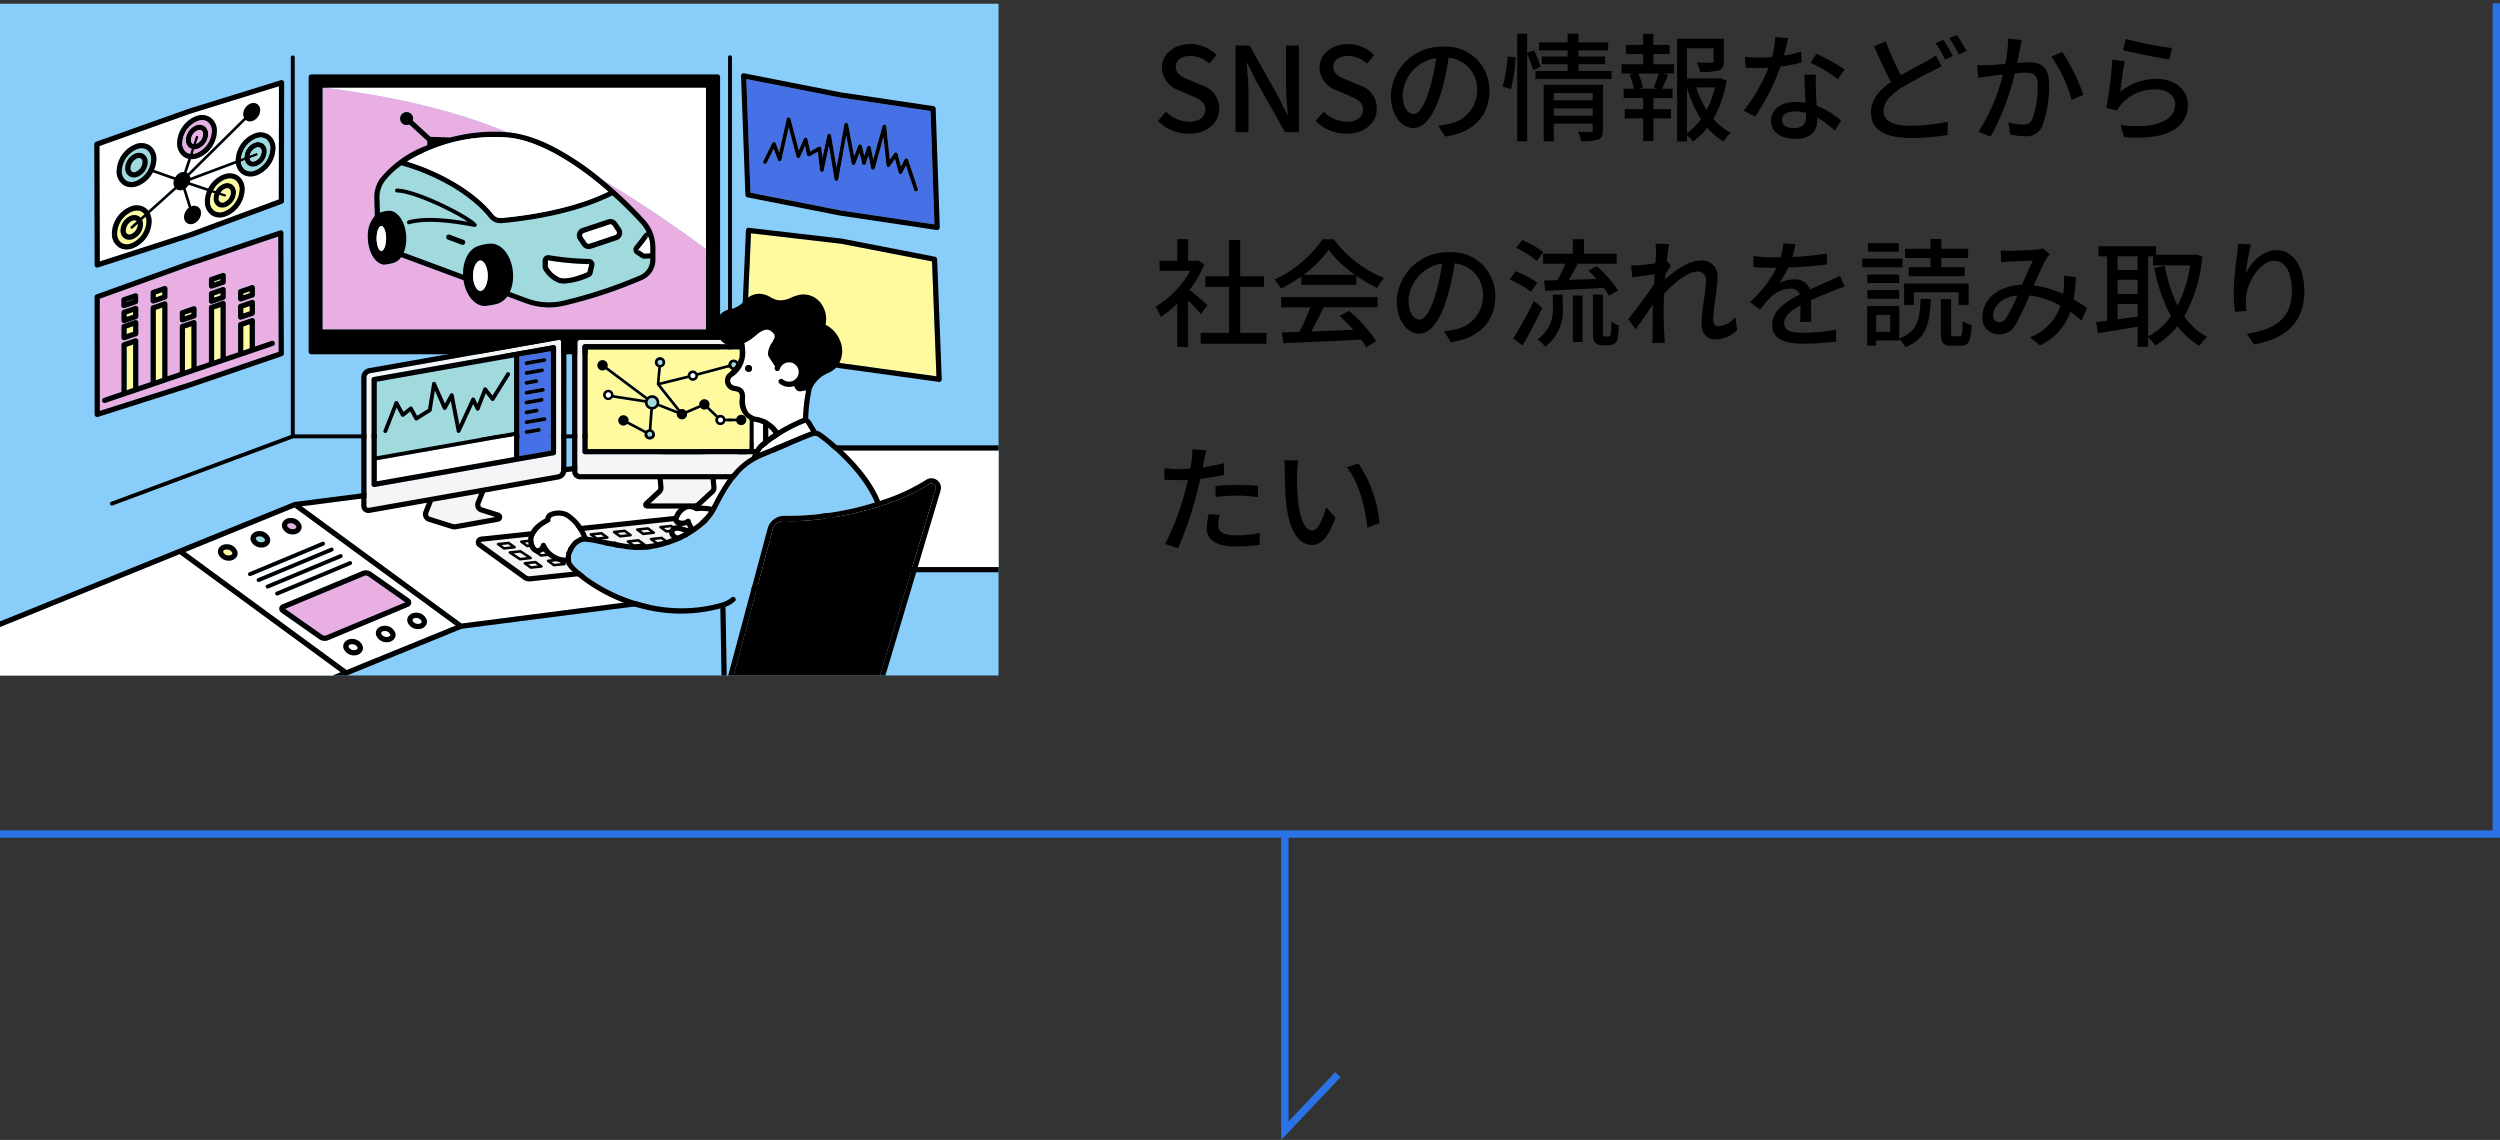 <svg xmlns="http://www.w3.org/2000/svg" xmlns:xlink="http://www.w3.org/1999/xlink" width="340.5" height="155.257" viewBox="0 0 340.5 155.257"><rect x="0" y="0" width="340.5" height="155.257" fill="#333333" stroke="none"/><defs><clipPath id="a"><rect width="136" height="92" transform="translate(0 0)" fill="none"/></clipPath></defs><g transform="translate(-840 -3275)"><path d="M4.912.208c2.576,0,4.144-1.536,4.144-3.424A3.288,3.288,0,0,0,6.656-6.4L5.04-7.088c-.96-.384-1.9-.768-1.9-1.792,0-.928.784-1.5,1.984-1.5A3.751,3.751,0,0,1,7.712-9.328l.976-1.184A5.044,5.044,0,0,0,5.12-12c-2.24,0-3.872,1.392-3.872,3.248a3.387,3.387,0,0,0,2.4,3.088l1.632.7c1.088.48,1.888.816,1.888,1.888,0,.992-.8,1.664-2.224,1.664A4.566,4.566,0,0,1,1.808-2.8L.72-1.52A5.875,5.875,0,0,0,4.912.208ZM11.28,0h1.76V-5.552c0-1.28-.144-2.64-.24-3.856h.08l1.232,2.464L18.016,0h1.9V-11.792H18.16v5.5c0,1.28.144,2.7.24,3.92h-.08l-1.232-2.5-3.9-6.928h-1.9Zm15.1.208c2.576,0,4.144-1.536,4.144-3.424a3.288,3.288,0,0,0-2.4-3.184l-1.616-.688c-.96-.384-1.9-.768-1.9-1.792,0-.928.784-1.5,1.984-1.5a3.751,3.751,0,0,1,2.592,1.056l.976-1.184A5.044,5.044,0,0,0,26.592-12c-2.24,0-3.872,1.392-3.872,3.248a3.387,3.387,0,0,0,2.4,3.088l1.632.7c1.088.48,1.888.816,1.888,1.888,0,.992-.8,1.664-2.224,1.664A4.566,4.566,0,0,1,23.28-2.8L22.192-1.52A5.875,5.875,0,0,0,26.384.208ZM45.856-5.616a5.922,5.922,0,0,0-6.272-6.032,6.935,6.935,0,0,0-7.152,6.656c0,2.672,1.456,4.432,3.04,4.432s2.912-1.808,3.872-5.072a31.86,31.86,0,0,0,.96-4.5,4.254,4.254,0,0,1,3.872,4.464A4.6,4.6,0,0,1,40.3-1.12,9.889,9.889,0,0,1,38.88-.9l.944,1.5C43.712.048,45.856-2.256,45.856-5.616Zm-11.808.464a5.348,5.348,0,0,1,4.56-4.944,25.473,25.473,0,0,1-.88,4.128c-.736,2.464-1.488,3.5-2.208,3.5C34.832-2.464,34.048-3.312,34.048-5.152Zm14.736-.7a21.817,21.817,0,0,0,.64-4.336l-1.072-.128a22.06,22.06,0,0,1-.688,4.112Zm4.048-3.056a19.32,19.32,0,0,0-.9-2.256l-.928.368v-2.608h-1.36V1.248h1.36v-11.92a20.944,20.944,0,0,1,.816,2.24ZM54.624-2.24v-.992h5.3v.992Zm5.3-3.088v.992h-5.3v-.992Zm1.408-1.12h-8.08v7.7h1.376V-1.168h5.3V-.3c0,.192-.064.256-.288.272-.208,0-.976.016-1.712-.032a5.489,5.489,0,0,1,.432,1.28A6.84,6.84,0,0,0,60.7.992c.48-.208.624-.592.624-1.264ZM57.984-8.336v-.928h3.632V-10.3H57.984v-.832h4.048v-1.1H57.984v-1.184H56.512v1.184h-3.9v1.1h3.9v.832h-3.52v1.04h3.52v.928H52.128v1.1H62.5v-1.1ZM68.768-5.92H66.224l.528-.144a7.616,7.616,0,0,0-.624-1.92H68.9a19.447,19.447,0,0,1-.672,1.92Zm-.576-4.72H70.4v-1.248H68.192v-1.5H66.8v1.5H64.448v1.248H66.8v1.392H63.872v1.264h1.712l-.656.176a7.178,7.178,0,0,1,.608,1.888H64.144v1.28H66.8v1.5H64.288v1.264H66.8V1.216h1.392V-1.872h2.4V-3.136h-2.4v-1.5H70.8V-5.92H69.376c.256-.512.544-1.216.816-1.888L69.5-7.984h1.488V-9.248h-2.8ZM72.768-6.1a16.542,16.542,0,0,0,1.9,4.32,8.039,8.039,0,0,1-1.9,1.92Zm3.808,0A12.871,12.871,0,0,1,75.44-3.024,13.784,13.784,0,0,1,74.016-6.1Zm.672-1.28-.24.064h-4.24v-4.1H76.4v1.7c0,.176-.064.224-.3.24s-1.088.016-2-.016a4.69,4.69,0,0,1,.448,1.28,8.035,8.035,0,0,0,2.544-.208c.56-.208.7-.592.7-1.28V-12.72H71.424V1.264h1.344V.416a4.567,4.567,0,0,1,.816.864,9.17,9.17,0,0,0,1.952-1.9,8.771,8.771,0,0,0,2.208,1.888A5.906,5.906,0,0,1,78.736.08a7.739,7.739,0,0,1-2.384-1.9A15.626,15.626,0,0,0,78.16-7.04Zm9.312-5.408L84.8-12.96a13.058,13.058,0,0,1-.464,2.736c-.56.048-1.12.064-1.648.064-.64,0-1.408-.032-2.032-.1l.112,1.488c.64.032,1.312.048,1.92.048.384,0,.768-.016,1.168-.032a24.028,24.028,0,0,1-3.36,5.84l1.536.784a28.627,28.627,0,0,0,3.472-6.8A21.477,21.477,0,0,0,88.368-9.5l-.048-1.472a15.3,15.3,0,0,1-2.352.544C86.208-11.328,86.432-12.224,86.56-12.784ZM85.7-1.7c0-.656.72-1.136,1.776-1.136a5.571,5.571,0,0,1,1.488.208c.016.208.016.4.016.544,0,.864-.4,1.536-1.616,1.536C86.272-.544,85.7-1.008,85.7-1.7ZM90.32-7.824H88.752c.032,1.056.112,2.56.16,3.824a9.173,9.173,0,0,0-1.36-.112c-1.984,0-3.344,1.056-3.344,2.56,0,1.664,1.5,2.464,3.36,2.464,2.112,0,2.928-1.1,2.928-2.464V-2A12.487,12.487,0,0,1,92.9-.208l.848-1.36a10.426,10.426,0,0,0-3.312-2.016c-.048-.912-.1-1.84-.112-2.368C90.3-6.592,90.288-7.152,90.32-7.824Zm3.008.608.912-1.328a28.323,28.323,0,0,0-3.84-2.144l-.816,1.232A20.345,20.345,0,0,1,93.328-7.216Zm6.512-5.152-1.584.672c.736,1.712,1.552,3.5,2.288,4.848-1.632,1.168-2.72,2.48-2.72,4.176,0,2.56,2.272,3.456,5.36,3.456a30.46,30.46,0,0,0,5.088-.4l.016-1.808a25.185,25.185,0,0,1-5.168.56c-2.384,0-3.584-.736-3.584-2,0-1.168.9-2.16,2.3-3.088a41.334,41.334,0,0,1,4.24-2.3c.512-.272.96-.5,1.376-.752l-.8-1.472a9.105,9.105,0,0,1-1.3.848c-.816.448-2.128,1.088-3.44,1.888A36.515,36.515,0,0,1,99.84-12.368Zm7.856-.192-1.04.432a19.633,19.633,0,0,1,1.28,2.24l1.04-.464A21.928,21.928,0,0,0,107.7-12.56Zm1.824-.672-1.04.432a15.158,15.158,0,0,1,1.312,2.208l1.04-.464A21.241,21.241,0,0,0,109.52-13.232Zm8.848.688-1.872-.192a17.883,17.883,0,0,1-.368,3.44c-.912.08-1.776.144-2.288.16-.544.016-1.008.032-1.552,0l.16,1.728c.448-.08,1.184-.176,1.584-.224.368-.048,1.024-.128,1.76-.208a25.392,25.392,0,0,1-3.328,7.792l1.648.656A33.408,33.408,0,0,0,117.424-8c.608-.064,1.136-.1,1.472-.1,1.008,0,1.632.24,1.632,1.616a13,13,0,0,1-.72,4.688,1.254,1.254,0,0,1-1.312.768,8.333,8.333,0,0,1-1.952-.32L116.8.32a9,9,0,0,0,1.9.224,2.355,2.355,0,0,0,2.464-1.392,15.492,15.492,0,0,0,.912-5.808c0-2.24-1.168-2.864-2.72-2.864-.368,0-.944.032-1.6.1.144-.752.288-1.52.384-2.016C118.208-11.792,118.288-12.208,118.368-12.544Zm5.52,1.616-1.488.64a19.1,19.1,0,0,1,2.768,5.92l1.584-.736A27.711,27.711,0,0,0,123.888-10.928Zm8.656-1.76-.4,1.52c1.232.32,4.752,1.056,6.32,1.264l.368-1.552A46.89,46.89,0,0,1,132.544-12.688Zm-.144,3.04-1.7-.224a60.011,60.011,0,0,1-.816,6.576l1.472.352a3.256,3.256,0,0,1,.544-.848,6.006,6.006,0,0,1,4.72-2.032c1.536,0,2.64.848,2.64,2.032,0,2.112-2.5,3.44-7.44,2.816L132.3.672c6.256.528,8.688-1.552,8.688-4.432,0-1.9-1.632-3.488-4.24-3.488a7.7,7.7,0,0,0-4.992,1.776C131.9-6.448,132.176-8.64,132.4-9.648ZM7.472,23.568c-.368-.336-1.7-1.488-2.448-2.1a14.785,14.785,0,0,0,1.984-3.44l-.832-.56-.256.048h-1.1V14.576H3.344V17.52H.928v1.36H5.12a13.186,13.186,0,0,1-4.752,4.9A7.026,7.026,0,0,1,1.1,25.152a14.1,14.1,0,0,0,2.24-1.792v5.9H4.816V22.9c.656.656,1.376,1.424,1.744,1.888Zm4.448,3.776V21.072h3.232v-1.44H11.92V14.7H10.4v4.928H7.168v1.44H10.4v6.272H6.528v1.472h8.96V27.344Zm8.624-7.92a15.537,15.537,0,0,0,3.408-3.392,16.022,16.022,0,0,0,3.6,3.392Zm-.3,1.376h7.488V19.552a20.076,20.076,0,0,0,2.832,1.664,7.243,7.243,0,0,1,.944-1.344,16.084,16.084,0,0,1-6.848-5.28H23.12a16.181,16.181,0,0,1-6.544,5.5,5.42,5.42,0,0,1,.88,1.216,19.691,19.691,0,0,0,2.784-1.664Zm-2.752,3.056h3.968A27.245,27.245,0,0,1,19.968,27.2l-2.368.08.192,1.456c2.72-.112,6.784-.288,10.592-.48a10.919,10.919,0,0,1,.7,1.04l1.36-.848a20.36,20.36,0,0,0-3.712-4.112l-1.28.688a23.325,23.325,0,0,1,1.856,1.9c-1.952.08-3.936.16-5.712.224.576-1.024,1.168-2.224,1.7-3.3h7.328V22.464H17.488Zm29.168-1.472a5.922,5.922,0,0,0-6.272-6.032,6.935,6.935,0,0,0-7.152,6.656c0,2.672,1.456,4.432,3.04,4.432s2.912-1.808,3.872-5.072a31.86,31.86,0,0,0,.96-4.5,4.254,4.254,0,0,1,3.872,4.464A4.6,4.6,0,0,1,41.1,26.88a9.889,9.889,0,0,1-1.424.224l.944,1.5C44.512,28.048,46.656,25.744,46.656,22.384Zm-11.808.464a5.348,5.348,0,0,1,4.56-4.944,25.473,25.473,0,0,1-.88,4.128c-.736,2.464-1.488,3.5-2.208,3.5C35.632,25.536,34.848,24.688,34.848,22.848Zm18.32-6.288v1.36h3.024a17.934,17.934,0,0,1-1.056,2.24l-1.84.048.16,1.408c2.128-.1,5.12-.256,7.984-.4a7.068,7.068,0,0,1,.672,1.056l1.248-.7a14.854,14.854,0,0,0-2.88-3.312l-1.136.608c.352.336.736.72,1.088,1.12-1.28.048-2.576.1-3.76.128.4-.672.832-1.472,1.216-2.192H63.2V16.56H58.736V14.576h-1.52V16.56Zm.016-.224a11.728,11.728,0,0,0-2.88-1.648l-.816,1.072a12.32,12.32,0,0,1,2.832,1.776Zm-.816,4.16a13.69,13.69,0,0,0-2.944-1.552l-.816,1.12a12.237,12.237,0,0,1,2.9,1.7Zm-.464,2.48a47.831,47.831,0,0,1-2.816,5.12l1.28.944c.9-1.52,1.888-3.44,2.672-5.12Zm2.592.736a5.075,5.075,0,0,1-2.08,4.544,4.979,4.979,0,0,1,1.04.96,6.145,6.145,0,0,0,2.384-5.472V22.128H54.5Zm2.72,4.864h1.312v-6.32H57.216Zm4.4-.752a.313.313,0,0,1-.224-.064c-.064-.08-.08-.224-.08-.512v-5.12h-1.36v5.024c0,1.024.08,1.3.336,1.536a1.344,1.344,0,0,0,.944.336h.8a1.519,1.519,0,0,0,.8-.192,1.026,1.026,0,0,0,.48-.656,9.853,9.853,0,0,0,.16-1.84,4.305,4.305,0,0,1-1.008-.544c-.016.736-.032,1.3-.048,1.552-.048.24-.1.368-.16.416a.513.513,0,0,1-.288.064ZM68.544,16.48c0,.176-.032.7-.08,1.392-.768.112-1.6.208-2.1.24a10.175,10.175,0,0,1-1.2.016l.16,1.632c.96-.128,2.288-.3,3.04-.4l-.1,1.392c-.864,1.3-2.608,3.6-3.488,4.72l.992,1.392c.672-.928,1.616-2.3,2.368-3.408-.048,1.776-.048,2.688-.064,4.192,0,.256-.016.72-.048,1.056H69.76c-.032-.336-.064-.8-.08-1.088-.1-1.456-.08-2.592-.08-3.984,0-.5.016-1.056.048-1.632,1.392-1.5,3.232-3.008,4.48-3.008a1.1,1.1,0,0,1,1.216,1.264c0,1.5-.592,4.016-.592,5.776,0,1.424.752,2.192,1.872,2.192a4.2,4.2,0,0,0,2.976-1.28L79.36,25.2a3.484,3.484,0,0,1-2.272,1.248c-.5,0-.736-.384-.736-.864,0-1.648.576-4.224.576-5.84a2.105,2.105,0,0,0-2.352-2.256c-1.584,0-3.552,1.44-4.816,2.576.032-.24.048-.464.064-.688.256-.4.56-.864.752-1.152l-.528-.672L70,17.568c.128-1.056.256-1.9.336-2.32l-1.856-.064A8.9,8.9,0,0,1,68.544,16.48Zm19.008-1.216-1.664-.128a7.968,7.968,0,0,1-.368,1.9c-.32.016-.64.016-.944.016a20.681,20.681,0,0,1-2.752-.176v1.5c.9.064,2,.1,2.672.1h.464a16.076,16.076,0,0,1-3.616,4.672l1.376,1.024a17.4,17.4,0,0,1,1.456-1.712,4.078,4.078,0,0,1,2.656-1.152,1.288,1.288,0,0,1,1.312.8c-1.856.944-3.776,2.192-3.776,4.16,0,1.984,1.856,2.544,4.24,2.544a40.743,40.743,0,0,0,4.448-.288l.048-1.616a27.246,27.246,0,0,1-4.448.416C87.04,27.328,86,27.1,86,26.016c0-.944.864-1.68,2.24-2.432-.016.784-.032,1.7-.064,2.256H89.7c-.016-.768-.032-2.048-.048-2.96,1.12-.512,2.16-.928,2.976-1.248.48-.192,1.168-.448,1.632-.592L93.6,19.568c-.512.256-.976.464-1.52.7-.752.352-1.568.688-2.56,1.152a2.106,2.106,0,0,0-2.144-1.36,4.7,4.7,0,0,0-2.048.48,12.839,12.839,0,0,0,1.232-2.112,49.436,49.436,0,0,0,5.264-.416V16.528a36.887,36.887,0,0,1-4.7.464C87.328,16.3,87.456,15.712,87.552,15.264Zm18.384,3.12h-2.96v1.232h7.616V18.384h-3.184V17.136h3.648V15.888h-3.648V14.56h-1.472v1.328h-3.472v1.248h3.472Zm-2.272,3.424h6.1V23.52h1.376V20.608h-8.8V23.52h1.328Zm-2.048-6.7H97.424v1.168h4.192Zm.5,2.112H96.64V18.4h5.472Zm-.448,2.176H97.328v1.152h4.336Zm-4.336,3.3h4.336V21.52H97.328Zm3.12,4.5h-1.92v-2.3h1.92Zm1.232-3.5H97.312v5.376h1.216v-.7h3.152V28.16a4.319,4.319,0,0,1,.832,1.136c2.848-1.152,3.344-3.216,3.456-6.576h-1.392c-.1,2.848-.416,4.448-2.9,5.376Zm7.392,4.112c-.3,0-.336-.064-.336-.48V22.736h-1.392v4.592c0,1.344.272,1.76,1.5,1.76h1.2c1.04,0,1.392-.576,1.488-2.8a3.847,3.847,0,0,1-1.216-.56c-.048,1.792-.112,2.064-.416,2.064ZM115.5,16.1l.064,1.648c.4-.064.912-.112,1.248-.128.72-.032,2.432-.112,3.072-.128-.432.88-.976,2.128-1.5,3.3-3.168.112-5.376,1.952-5.376,4.368a2.186,2.186,0,0,0,2.24,2.368,2.482,2.482,0,0,0,2.224-1.232,32.394,32.394,0,0,0,1.92-4.048,11.236,11.236,0,0,1,4.24,1.392,6.882,6.882,0,0,1-4.144,4.3l1.344,1.1a7.687,7.687,0,0,0,4.144-4.576q.84.6,1.536,1.2l.736-1.728c-.5-.352-1.1-.752-1.824-1.168a26.918,26.918,0,0,0,.32-3.04l-1.664-.176a10.353,10.353,0,0,1,.016,1.584q-.024.432-.1.912a14.053,14.053,0,0,0-4-1.184c.64-1.44,1.3-2.944,1.728-3.648a3.247,3.247,0,0,1,.48-.592l-1.008-.8a3.646,3.646,0,0,1-.928.192c-.7.048-2.64.144-3.5.144A12.144,12.144,0,0,1,115.5,16.1Zm-1.04,8.832c0-1.2,1.2-2.48,3.3-2.7a18.813,18.813,0,0,1-1.552,3.12,1.074,1.074,0,0,1-.9.544A.857.857,0,0,1,114.464,24.928Zm21.12-8.016h.656v1.232h5.072a17.782,17.782,0,0,1-1.728,5.456,20.226,20.226,0,0,1-1.728-5.408l-1.44.288a22.536,22.536,0,0,0,2.272,6.576,9.116,9.116,0,0,1-3.1,2.784ZM131.408,25.5V23.392h2.736V25.12Zm2.736-8.592v1.856h-2.736V16.912ZM131.408,20.1h2.736v1.952h-2.736Zm10.576-3.456-.256.048h-5.072V15.536h-7.84v1.376h1.168V25.7c-.56.064-1.056.144-1.5.192l.272,1.488c1.488-.24,3.456-.56,5.392-.88v2.736h1.44V27.92a5.75,5.75,0,0,1,.928,1.152,10.959,10.959,0,0,0,3.056-2.656,10.06,10.06,0,0,0,3.008,2.688,5.664,5.664,0,0,1,1.024-1.216,8.81,8.81,0,0,1-3.1-2.8,20,20,0,0,0,2.448-8.192Zm7.584-1.36-1.744-.08a13.9,13.9,0,0,1-.128,1.52,42.219,42.219,0,0,0-.464,5.152,20.111,20.111,0,0,0,.176,2.592l1.568-.112a7.409,7.409,0,0,1-.064-1.84c.144-2.112,1.92-4.992,3.872-4.992,1.52,0,2.368,1.632,2.368,4.128,0,3.968-2.624,5.264-6.128,5.808l.96,1.456c4.08-.752,6.864-2.8,6.864-7.264,0-3.44-1.616-5.584-3.792-5.584-1.936,0-3.472,1.712-4.176,3.168A30.967,30.967,0,0,1,149.568,15.28ZM9.12,52.144,7.632,52a9.4,9.4,0,0,0-.272,2c0,1.584,1.408,2.432,4.016,2.432a24.705,24.705,0,0,0,3.168-.224l.048-1.616a18.08,18.08,0,0,1-3.2.32c-2.048,0-2.48-.656-2.48-1.376A5.874,5.874,0,0,1,9.12,52.144ZM7.3,43.328l-1.92-.144a6.546,6.546,0,0,1-.064,1.44c-.032.3-.112.72-.192,1.2-.56.048-1.1.064-1.6.064a15.078,15.078,0,0,1-1.952-.128L1.6,47.328c.576.048,1.168.064,1.9.064.4,0,.832-.016,1.3-.032-.128.528-.256,1.056-.384,1.552A37.007,37.007,0,0,1,1.7,56.08l1.744.592a48.333,48.333,0,0,0,2.528-7.36c.176-.672.352-1.408.512-2.1A28.668,28.668,0,0,0,9.7,46.672V45.088a28.075,28.075,0,0,1-2.9.56c.08-.352.144-.672.192-.944C7.056,44.384,7.2,43.728,7.3,43.328ZM8.56,48.192V49.68a26.927,26.927,0,0,1,3.024-.176,20.219,20.219,0,0,1,2.72.208l.048-1.536a27.12,27.12,0,0,0-2.8-.128C10.528,48.048,9.424,48.112,8.56,48.192ZM19.824,44.72l-1.952-.032a8.186,8.186,0,0,1,.128,1.5c0,.96.016,2.88.176,4.288.432,4.208,1.92,5.744,3.536,5.744,1.168,0,2.16-.944,3.168-3.68l-1.264-1.488c-.368,1.456-1.072,3.2-1.872,3.2-1.072,0-1.728-1.7-1.968-4.208a35.823,35.823,0,0,1-.112-3.6A13.1,13.1,0,0,1,19.824,44.72Zm8.192.4-1.584.528c1.616,1.92,2.528,5.472,2.8,8.224l1.648-.64A17.428,17.428,0,0,0,28.016,45.12Z" transform="translate(997 3293)"/><path d="M-2373.5-4656.37H-2714v-1h339.5v-112.657h1Z" transform="translate(3554 8045.475)" fill="#2a73e7"/><path d="M685.5,7035.965v-41.257h1v38.743l6.353-6.721.727.687Z" transform="translate(329 -3605.708)" fill="#2a73e7"/><g transform="translate(-745.767 2105.951)"><g transform="translate(1585.767 1169.049)" clip-path="url(#a)"><path d="M-3,0H141.845V92.188H-3Z" transform="translate(1.865 0.506)" fill="#89cefa"/><g transform="translate(-12.752 7.537)"><g transform="translate(25.592)"><path d="M1728,1245.759l-24.6-9.147v-51.4a.266.266,0,0,0-.532,0v51.366h-59.017v-51.366a.266.266,0,0,0-.531,0v51.446l-24.462,9.1a.266.266,0,0,0,.186.5l24.59-9.144h59.592l24.589,9.144a.266.266,0,0,0,.185-.5Z" transform="translate(-1616.549 -1184.951)"/><path d="M1822.024,1239.642l-12.282-1.428-.689,15.56,13,2.134L1835,1257.7l-.6-15.649Z" transform="translate(-1720.294 -1213.978)" fill="#fffa9e"/><path d="M1834.229,1240.84a.355.355,0,0,0-.286-.334l-12.676-2.462-12.686-1.477a.352.352,0,0,0-.271.082.359.359,0,0,0-.125.254l-.72,16.254a.354.354,0,0,0,.3.365l13.319,2.186,13.373,1.848a.353.353,0,0,0,.4-.364Zm-13.042,14.169-13-2.135.689-15.559,12.281,1.428,12.373,2.4.6,15.649Z" transform="translate(-1719.429 -1213.079)"/><path d="M1822.036,1209.944l12.75,1.9-.532-15.447-12.378-1.846-12.711-2.507.564,15.476Zm-10.561-6.726,1.216-2.449a.266.266,0,0,1,.487.025l.46,1.232,1.021-4.558a.267.267,0,0,1,.255-.208.287.287,0,0,1,.261.2l1.133,4.288.689-1.561a.27.27,0,0,1,.269-.157.264.264,0,0,1,.233.208l.365,1.666,1.125-.633a.266.266,0,0,1,.395.2l.147,1.3.654-3.069a.252.252,0,0,1,.266-.21.266.266,0,0,1,.257.221l.741,4.387,1.057-5.866a.266.266,0,0,1,.522,0l.821,4.292.55-1.411a.269.269,0,0,1,.265-.169.265.265,0,0,1,.241.2l.328,1.347.376-1.177a.266.266,0,0,1,.513.028l.332,1.635,1.252-4.538a.258.258,0,0,1,.278-.194.266.266,0,0,1,.242.237l.476,4.528.587-.857a.26.26,0,0,1,.263-.112.265.265,0,0,1,.213.191l.475,1.716.467-.965a.266.266,0,0,1,.491.032l1.326,3.989a.265.265,0,1,1-.5.167l-1.12-3.368-.489,1.011a.266.266,0,0,1-.5-.045l-.51-1.846-.673.981a.266.266,0,0,1-.483-.122l-.405-3.849-1.174,4.255a.282.282,0,0,1-.265.2.266.266,0,0,1-.251-.213l-.35-1.724-.353,1.1a.27.27,0,0,1-.262.185.266.266,0,0,1-.249-.2l-.353-1.445-.578,1.486a.266.266,0,0,1-.509-.046l-.726-3.794-1.073,5.955a.249.249,0,0,1-.262.219.266.266,0,0,1-.261-.222l-.763-4.516-.7,3.3a.243.243,0,0,1-.273.21.266.266,0,0,1-.251-.235l-.286-2.52-1.089.613a.265.265,0,0,1-.39-.175l-.268-1.222-.667,1.51a.28.28,0,0,1-.264.158.264.264,0,0,1-.236-.2l-1.048-3.968-.979,4.368a.266.266,0,0,1-.509.035l-.559-1.495-.944,1.9a.266.266,0,0,1-.476-.237Z" transform="translate(-1720.355 -1188.818)" fill="#4670e6"/><path d="M1808.451,1207.218l12.6,2.479,13.188,1.968a.392.392,0,0,0,.053,0,.355.355,0,0,0,.354-.366l-.557-16.166a.354.354,0,0,0-.3-.338l-12.653-1.887L1808,1190.32a.355.355,0,0,0-.423.36l.591,16.2A.355.355,0,0,0,1808.451,1207.218Zm12.559-13.609,12.377,1.847.532,15.446-12.75-1.9-12.306-2.423-.565-15.476Z" transform="translate(-1719.488 -1187.873)"/><path d="M1814.329,1209.819a.267.267,0,0,0,.356-.12l.944-1.9.559,1.5a.266.266,0,0,0,.509-.035l.978-4.368,1.048,3.968a.264.264,0,0,0,.236.2.279.279,0,0,0,.264-.158l.667-1.51.268,1.222a.265.265,0,0,0,.389.175l1.089-.613.286,2.52a.265.265,0,0,0,.251.235.244.244,0,0,0,.273-.21l.7-3.3.763,4.516a.266.266,0,0,0,.26.222.25.25,0,0,0,.263-.219l1.073-5.955.726,3.794a.266.266,0,0,0,.509.047l.578-1.486.353,1.445a.266.266,0,0,0,.249.2.27.27,0,0,0,.263-.185l.353-1.1.35,1.724a.266.266,0,0,0,.251.213.281.281,0,0,0,.265-.2l1.174-4.255.405,3.849a.266.266,0,0,0,.484.122l.672-.981.511,1.846a.266.266,0,0,0,.5.045l.489-1.011,1.12,3.367a.265.265,0,0,0,.252.182.252.252,0,0,0,.083-.014.265.265,0,0,0,.168-.336l-1.326-3.989a.266.266,0,0,0-.491-.032l-.467.965-.475-1.716a.265.265,0,0,0-.212-.191.261.261,0,0,0-.263.112l-.587.857-.477-4.528a.266.266,0,0,0-.242-.237.259.259,0,0,0-.278.194l-1.252,4.538-.332-1.635a.266.266,0,0,0-.513-.028l-.376,1.177-.329-1.347a.265.265,0,0,0-.241-.2.269.269,0,0,0-.265.168l-.549,1.411-.821-4.292a.266.266,0,0,0-.522,0l-1.057,5.865-.741-4.387a.267.267,0,0,0-.257-.221.252.252,0,0,0-.266.21l-.654,3.069-.147-1.3a.267.267,0,0,0-.143-.207.264.264,0,0,0-.251.005l-1.125.633-.365-1.666a.265.265,0,0,0-.233-.208.27.27,0,0,0-.269.157l-.689,1.56-1.133-4.287a.286.286,0,0,0-.261-.2.267.267,0,0,0-.255.208l-1.021,4.558-.46-1.232a.266.266,0,0,0-.487-.025l-1.216,2.449A.266.266,0,0,0,1814.329,1209.819Z" transform="translate(-1723.089 -1195.062)"/><path d="M1615.589,1218.056l12.251-3.956,12.128-4.493.02-15.415-12.1,3.75-12.341,4.4Zm10.033-10.669a1.437,1.437,0,0,1,.079-.46l-2.888-1.017a3.943,3.943,0,0,1-2.118,1.886,2.571,2.571,0,0,1-.827.144,1.934,1.934,0,0,1-1.141-.355,2.187,2.187,0,0,1-.85-1.848,4.06,4.06,0,0,1,2.591-3.659,2.128,2.128,0,0,1,1.969.212,2.185,2.185,0,0,1,.85,1.848,3.668,3.668,0,0,1-.324,1.449l2.895,1.018a1.563,1.563,0,0,1,.8-.68,1.068,1.068,0,0,1,.393-.053l.6-1.806a1.876,1.876,0,0,1-.682-.3,2.186,2.186,0,0,1-.85-1.849,4.059,4.059,0,0,1,2.59-3.658,2.131,2.131,0,0,1,1.969.211,2.186,2.186,0,0,1,.85,1.849,4.057,4.057,0,0,1-2.591,3.657,2.568,2.568,0,0,1-.828.144c-.034,0-.066-.005-.1-.007l-.615,1.839a.885.885,0,0,1,.14.075c.016.012.028.028.043.041l7.663-7.569a1.077,1.077,0,0,1-.119-.5,1.622,1.622,0,0,1,1.037-1.461.96.96,0,0,1,.878.1.98.98,0,0,1,.386.817,1.622,1.622,0,0,1-1.037,1.461,1.105,1.105,0,0,1-.354.06.891.891,0,0,1-.525-.164.565.565,0,0,1-.043-.041l-7.662,7.569a1.027,1.027,0,0,1,.1.326l6.2-2.325c0-.023-.007-.044-.007-.067a4.058,4.058,0,0,1,2.591-3.658,2.126,2.126,0,0,1,1.969.212,2.188,2.188,0,0,1,.85,1.848,4.057,4.057,0,0,1-2.591,3.658,2.572,2.572,0,0,1-.827.144,1.933,1.933,0,0,1-1.141-.356,2.064,2.064,0,0,1-.807-1.416l-6.239,2.338a1.5,1.5,0,0,1-.057.238l2.509.837a3.954,3.954,0,0,1,2.138-1.92,2.128,2.128,0,0,1,1.969.211,2.187,2.187,0,0,1,.85,1.848,4.059,4.059,0,0,1-2.591,3.658,2.575,2.575,0,0,1-.827.144,1.934,1.934,0,0,1-1.141-.356,2.186,2.186,0,0,1-.849-1.848,3.662,3.662,0,0,1,.308-1.412l-2.515-.84a1.679,1.679,0,0,1-.432.489l.774,2.47c.022-.009.042-.021.064-.029a.959.959,0,0,1,.879.1.982.982,0,0,1,.386.817,1.622,1.622,0,0,1-1.037,1.461,1.1,1.1,0,0,1-.353.06.894.894,0,0,1-.526-.164.982.982,0,0,1-.385-.817,1.637,1.637,0,0,1,.656-1.255l-.773-2.47c-.021.009-.042.021-.063.028a1.1,1.1,0,0,1-.355.061.894.894,0,0,1-.522-.162l-3.63,3.264a2.5,2.5,0,0,1,.267,1.154,4.059,4.059,0,0,1-2.59,3.658,2.576,2.576,0,0,1-.828.144,1.931,1.931,0,0,1-1.142-.356,2.186,2.186,0,0,1-.85-1.848,4.057,4.057,0,0,1,2.591-3.658,2.128,2.128,0,0,1,1.968.211,1.9,1.9,0,0,1,.393.388l3.584-3.223A1.06,1.06,0,0,1,1625.621,1207.386Z" transform="translate(-1614.835 -1189.987)" fill="#fff"/><path d="M1614.179,1217.829a.358.358,0,0,0,.208.067.346.346,0,0,0,.109-.017l12.727-4.11,12.373-4.583a.354.354,0,0,0,.231-.332l.021-16.142a.354.354,0,0,0-.459-.339l-12.578,3.9-12.59,4.484a.354.354,0,0,0-.235.335l.047,16.454A.356.356,0,0,0,1614.179,1217.829Zm24.96-24.637-.02,15.415-12.128,4.493-12.251,3.956-.045-15.718,12.34-4.4Z" transform="translate(-1613.986 -1188.987)"/><path d="M1626.219,1214.258a1.5,1.5,0,0,0-.554-1.273,1.241,1.241,0,0,0-.731-.222,1.855,1.855,0,0,0-.6.105,3.358,3.358,0,0,0-2.111,2.987,1.5,1.5,0,0,0,.554,1.272,1.436,1.436,0,0,0,1.328.116A3.356,3.356,0,0,0,1626.219,1214.258Zm-1.883,2.4a1.462,1.462,0,0,1-.467.08,1.155,1.155,0,0,1-.677-.21,1.283,1.283,0,0,1-.5-1.068,2.215,2.215,0,0,1,1.415-2,1.253,1.253,0,0,1,1.145.129,1.281,1.281,0,0,1,.5,1.068A2.216,2.216,0,0,1,1624.336,1216.655Z" transform="translate(-1618.477 -1200.108)" fill="#a0dadc"/><path d="M1626.452,1216.244a.582.582,0,0,0-.2-.492.443.443,0,0,0-.263-.078.748.748,0,0,0-.24.043,1.511,1.511,0,0,0-.935,1.326.58.58,0,0,0,.2.492.545.545,0,0,0,.5.034A1.509,1.509,0,0,0,1626.452,1216.244Z" transform="translate(-1619.885 -1201.694)" fill="#a0dadc"/><path d="M1626.312,1215.4a1.281,1.281,0,0,0-.5-1.068,1.252,1.252,0,0,0-1.145-.129,2.215,2.215,0,0,0-1.415,2,1.281,1.281,0,0,0,.5,1.068,1.151,1.151,0,0,0,.677.21,1.465,1.465,0,0,0,.467-.08A2.216,2.216,0,0,0,1626.312,1215.4Zm-1.644,1.326a.544.544,0,0,1-.5-.035.58.58,0,0,1-.2-.492,1.511,1.511,0,0,1,.935-1.326.743.743,0,0,1,.241-.043.443.443,0,0,1,.263.078.581.581,0,0,1,.2.492A1.509,1.509,0,0,1,1624.668,1216.722Z" transform="translate(-1619.036 -1200.847)"/><path d="M1624.263,1231.636a1.231,1.231,0,0,0-.731-.222,1.862,1.862,0,0,0-.6.105,3.357,3.357,0,0,0-2.111,2.987,1.5,1.5,0,0,0,.554,1.272,1.438,1.438,0,0,0,1.329.117,3.358,3.358,0,0,0,2.11-2.987,1.915,1.915,0,0,0-.114-.656l-.485.436a1.457,1.457,0,0,1,.131.619,2.215,2.215,0,0,1-1.415,2,1.444,1.444,0,0,1-.468.08,1.153,1.153,0,0,1-.677-.209,1.281,1.281,0,0,1-.5-1.068,2.215,2.215,0,0,1,1.415-2,1.25,1.25,0,0,1,1.145.13,1.131,1.131,0,0,1,.164.155l.521-.469A1.184,1.184,0,0,0,1624.263,1231.636Z" transform="translate(-1617.713 -1210.272)" fill="#fffa9e"/><path d="M1624.23,1235.469a.174.174,0,0,1-.131-.059.177.177,0,0,1,.013-.25l.78-.7c-.016-.017-.025-.044-.044-.058a.45.45,0,0,0-.264-.078.745.745,0,0,0-.24.043,1.512,1.512,0,0,0-.935,1.326.581.581,0,0,0,.2.492.547.547,0,0,0,.5.035,1.512,1.512,0,0,0,.935-1.326.781.781,0,0,0-.015-.086l-.687.618A.175.175,0,0,1,1624.23,1235.469Z" transform="translate(-1619.121 -1211.858)" fill="#fffa9e"/><path d="M1623.828,1213.513a2.127,2.127,0,0,0-1.969-.212,4.057,4.057,0,0,0-2.591,3.658,2.187,2.187,0,0,0,.85,1.848,1.933,1.933,0,0,0,1.142.356,2.582,2.582,0,0,0,.828-.144,4.059,4.059,0,0,0,2.59-3.658,2.507,2.507,0,0,0-.267-1.155l3.63-3.264a.891.891,0,0,0,.522.162,1.111,1.111,0,0,0,.354-.06c.022-.007.042-.02.063-.028l.773,2.47a1.637,1.637,0,0,0-.656,1.255.982.982,0,0,0,.385.817.9.9,0,0,0,.526.164,1.094,1.094,0,0,0,.353-.061,1.622,1.622,0,0,0,1.037-1.461.981.981,0,0,0-.386-.817.959.959,0,0,0-.879-.1c-.022.008-.042.02-.064.029l-.774-2.47a1.676,1.676,0,0,0,.432-.489l2.515.84a3.666,3.666,0,0,0-.309,1.412,2.187,2.187,0,0,0,.85,1.848,1.933,1.933,0,0,0,1.141.356,2.58,2.58,0,0,0,.827-.144,4.059,4.059,0,0,0,2.591-3.658,2.186,2.186,0,0,0-.85-1.848,2.128,2.128,0,0,0-1.969-.212,3.956,3.956,0,0,0-2.138,1.92l-2.509-.837a1.525,1.525,0,0,0,.057-.238l6.239-2.338a2.064,2.064,0,0,0,.808,1.416,1.932,1.932,0,0,0,1.141.356,2.582,2.582,0,0,0,.828-.144,4.058,4.058,0,0,0,2.591-3.658,2.187,2.187,0,0,0-.85-1.848,2.126,2.126,0,0,0-1.969-.212,4.059,4.059,0,0,0-2.591,3.658c0,.024.007.044.007.067l-6.2,2.325a1.032,1.032,0,0,0-.1-.326l7.663-7.569c.015.013.027.029.043.04a.892.892,0,0,0,.525.163,1.1,1.1,0,0,0,.354-.061,1.622,1.622,0,0,0,1.037-1.461.98.98,0,0,0-.386-.817.961.961,0,0,0-.878-.1,1.622,1.622,0,0,0-1.037,1.461,1.084,1.084,0,0,0,.119.5l-7.663,7.569c-.016-.013-.027-.029-.043-.04a.821.821,0,0,0-.14-.075l.615-1.839c.034,0,.067.007.1.007a2.566,2.566,0,0,0,.828-.144,4.058,4.058,0,0,0,2.591-3.657,2.187,2.187,0,0,0-.85-1.849,2.131,2.131,0,0,0-1.969-.212,4.058,4.058,0,0,0-2.59,3.658,2.185,2.185,0,0,0,.85,1.849,1.883,1.883,0,0,0,.682.3l-.6,1.806a1.06,1.06,0,0,0-.392.053,1.56,1.56,0,0,0-.8.68l-2.895-1.019a3.671,3.671,0,0,0,.324-1.449,2.186,2.186,0,0,0-.85-1.848,2.128,2.128,0,0,0-1.969-.212,4.059,4.059,0,0,0-2.591,3.659,2.187,2.187,0,0,0,.85,1.848,1.934,1.934,0,0,0,1.141.355,2.582,2.582,0,0,0,.827-.144,3.943,3.943,0,0,0,2.118-1.886l2.888,1.017a1.431,1.431,0,0,0-.079.46,1.065,1.065,0,0,0,.153.554l-3.584,3.223A1.886,1.886,0,0,0,1623.828,1213.513Zm10.866-1.88-.618-.206a1.4,1.4,0,0,1,.676-.552.761.761,0,0,1,.241-.043.448.448,0,0,1,.264.078.582.582,0,0,1,.2.492,1.512,1.512,0,0,1-.935,1.326.547.547,0,0,1-.5-.035.581.581,0,0,1-.2-.492,1.269,1.269,0,0,1,.093-.455l.671.224a.174.174,0,0,0,.056.009.177.177,0,0,0,.056-.345Zm-1.086,1.636a1.153,1.153,0,0,0,.677.21,1.451,1.451,0,0,0,.467-.08,2.215,2.215,0,0,0,1.416-2,1.282,1.282,0,0,0-.5-1.068,1.252,1.252,0,0,0-1.145-.13,2.145,2.145,0,0,0-1.135.993l-.315-.1a3.222,3.222,0,0,1,1.678-1.479,1.864,1.864,0,0,1,.6-.105,1.237,1.237,0,0,1,.732.222,1.5,1.5,0,0,1,.554,1.272,3.357,3.357,0,0,1-2.11,2.987,1.437,1.437,0,0,1-1.328-.117,1.5,1.5,0,0,1-.554-1.272,2.977,2.977,0,0,1,.273-1.187l.323.108a1.969,1.969,0,0,0-.13.68A1.28,1.28,0,0,0,1633.608,1213.269Zm5.281-7.215-.844.316a1.524,1.524,0,0,1,.905-1.079.756.756,0,0,1,.241-.043.443.443,0,0,1,.263.078.583.583,0,0,1,.2.493,1.512,1.512,0,0,1-.935,1.326.55.55,0,0,1-.5-.035.526.526,0,0,1-.18-.36l.975-.365a.177.177,0,1,0-.125-.331Zm-1.083,1.632a1.151,1.151,0,0,0,.677.21,1.462,1.462,0,0,0,.468-.08,2.215,2.215,0,0,0,1.415-2,1.282,1.282,0,0,0-.5-1.068,1.255,1.255,0,0,0-1.144-.13,2.216,2.216,0,0,0-1.415,2c0,.01,0,.018,0,.028l-.451.169a3.364,3.364,0,0,1,2.092-2.785,1.86,1.86,0,0,1,.6-.105,1.235,1.235,0,0,1,.732.223,1.5,1.5,0,0,1,.554,1.272,3.356,3.356,0,0,1-2.111,2.987,1.3,1.3,0,0,1-1.866-1.212l.505-.189A1.188,1.188,0,0,0,1637.806,1207.686Zm-8.945-3.03a3.358,3.358,0,0,1,2.11-2.987,1.858,1.858,0,0,1,.6-.106,1.237,1.237,0,0,1,.732.222,1.5,1.5,0,0,1,.554,1.273,3.357,3.357,0,0,1-2.11,2.987,1.9,1.9,0,0,1-.461.092l.2-.606.02,0a1.461,1.461,0,0,0,.467-.08,2.217,2.217,0,0,0,1.416-2,1.281,1.281,0,0,0-.5-1.068,1.253,1.253,0,0,0-1.145-.13,2.216,2.216,0,0,0-1.416,2,1.283,1.283,0,0,0,.5,1.068,1.1,1.1,0,0,0,.3.149l-.217.649a1.191,1.191,0,0,1-.5-.194A1.5,1.5,0,0,1,1628.86,1204.656Zm2.052-.967a.179.179,0,0,0-.224.112l-.33.989a.418.418,0,0,1-.119-.041.581.581,0,0,1-.2-.492,1.51,1.51,0,0,1,.935-1.325.748.748,0,0,1,.241-.043.443.443,0,0,1,.263.078.582.582,0,0,1,.2.492,1.512,1.512,0,0,1-.935,1.326h-.01l.292-.872A.177.177,0,0,0,1630.913,1203.689Zm-9.744,6.057a1.5,1.5,0,0,1-.554-1.272,3.358,3.358,0,0,1,2.111-2.987,1.861,1.861,0,0,1,.6-.105,1.239,1.239,0,0,1,.731.222,1.5,1.5,0,0,1,.554,1.273,3.356,3.356,0,0,1-2.11,2.987A1.436,1.436,0,0,1,1621.168,1209.746Zm1.625,6.015a1.511,1.511,0,0,1-.935,1.326.546.546,0,0,1-.5-.035.58.58,0,0,1-.2-.492,1.511,1.511,0,0,1,.935-1.326.745.745,0,0,1,.241-.043.447.447,0,0,1,.263.078c.019.014.028.041.044.058l-.781.7a.177.177,0,0,0-.013.25.177.177,0,0,0,.25.014l.687-.618A.719.719,0,0,1,1622.794,1215.761Zm.374-.913a1.081,1.081,0,0,0-.164-.155,1.249,1.249,0,0,0-1.145-.13,2.214,2.214,0,0,0-1.415,2,1.282,1.282,0,0,0,.5,1.068,1.152,1.152,0,0,0,.677.209,1.458,1.458,0,0,0,.468-.08,2.215,2.215,0,0,0,1.415-2,1.454,1.454,0,0,0-.131-.619l.485-.436a1.908,1.908,0,0,1,.114.656,3.358,3.358,0,0,1-2.11,2.987,1.438,1.438,0,0,1-1.329-.117,1.5,1.5,0,0,1-.554-1.272,3.357,3.357,0,0,1,2.111-2.987,1.864,1.864,0,0,1,.6-.105,1.233,1.233,0,0,1,.731.222,1.178,1.178,0,0,1,.274.29Z" transform="translate(-1616.865 -1192.726)"/><path d="M1641.617,1208.284a1.1,1.1,0,0,1-.3-.149,1.282,1.282,0,0,1-.5-1.068,2.215,2.215,0,0,1,1.416-2,1.251,1.251,0,0,1,1.144.13,1.281,1.281,0,0,1,.5,1.068,2.217,2.217,0,0,1-1.416,2,1.464,1.464,0,0,1-.467.08c-.007,0-.013,0-.02,0l-.2.606a1.888,1.888,0,0,0,.461-.092,3.357,3.357,0,0,0,2.11-2.987,1.5,1.5,0,0,0-.554-1.273,1.239,1.239,0,0,0-.731-.222,1.858,1.858,0,0,0-.6.106,3.357,3.357,0,0,0-2.11,2.987,1.5,1.5,0,0,0,.554,1.273,1.18,1.18,0,0,0,.5.194Z" transform="translate(-1628.353 -1195.536)" fill="#e9afe2"/><path d="M1643.638,1209.18a1.513,1.513,0,0,0,.935-1.326.582.582,0,0,0-.2-.492.442.442,0,0,0-.263-.078.752.752,0,0,0-.241.043,1.51,1.51,0,0,0-.935,1.326.581.581,0,0,0,.2.492.407.407,0,0,0,.119.041l.331-.989a.177.177,0,0,1,.336.112l-.292.872Z" transform="translate(-1629.76 -1197.122)" fill="#e9afe2"/><path d="M1661.494,1213.61l-.975.365a.527.527,0,0,0,.18.36.55.55,0,0,0,.5.035,1.511,1.511,0,0,0,.935-1.326.583.583,0,0,0-.2-.492.444.444,0,0,0-.263-.078.758.758,0,0,0-.241.043,1.524,1.524,0,0,0-.905,1.078l.844-.316a.177.177,0,1,1,.125.331Z" transform="translate(-1639.346 -1199.95)" fill="#a0dadc"/><path d="M1658.458,1213.929a1.438,1.438,0,0,0,1.328.116,3.356,3.356,0,0,0,2.11-2.987,1.5,1.5,0,0,0-.554-1.272,1.235,1.235,0,0,0-.732-.223,1.846,1.846,0,0,0-.6.106,3.363,3.363,0,0,0-2.092,2.785l.451-.169c0-.01,0-.018,0-.028a2.216,2.216,0,0,1,1.415-2,1.254,1.254,0,0,1,1.144.13,1.281,1.281,0,0,1,.5,1.068,2.214,2.214,0,0,1-1.415,2,1.457,1.457,0,0,1-.468.08,1.152,1.152,0,0,1-.677-.21,1.186,1.186,0,0,1-.445-.681l-.505.189A1.436,1.436,0,0,0,1658.458,1213.929Z" transform="translate(-1637.929 -1198.364)" fill="#a0dadc"/><path d="M1652.064,1225.891a.17.17,0,0,1-.056-.009l-.672-.224a1.272,1.272,0,0,0-.093.456.581.581,0,0,0,.2.492.547.547,0,0,0,.5.035,1.511,1.511,0,0,0,.935-1.326.58.58,0,0,0-.2-.492.443.443,0,0,0-.263-.078.753.753,0,0,0-.24.043,1.4,1.4,0,0,0-.676.552l.618.206a.177.177,0,0,1-.056.345Z" transform="translate(-1634.29 -1206.637)" fill="#fffa9e"/><path d="M1648.933,1223.74a2.981,2.981,0,0,0-.273,1.187,1.5,1.5,0,0,0,.554,1.272,1.437,1.437,0,0,0,1.328.117,3.357,3.357,0,0,0,2.111-2.987,1.5,1.5,0,0,0-.554-1.272,1.237,1.237,0,0,0-.731-.222,1.856,1.856,0,0,0-.6.105,3.22,3.22,0,0,0-1.678,1.479l.315.105a2.146,2.146,0,0,1,1.135-.993,1.253,1.253,0,0,1,1.145.13,1.283,1.283,0,0,1,.5,1.068,2.215,2.215,0,0,1-1.416,2,1.452,1.452,0,0,1-.467.08,1.152,1.152,0,0,1-.677-.21,1.281,1.281,0,0,1-.5-1.068,1.968,1.968,0,0,1,.13-.68Z" transform="translate(-1632.882 -1205.052)" fill="#fffa9e"/><path d="M1639.939,1239.174l-12.184,4.1-12.123,4.373.007,15.273,11.957-3.8,12.4-4.241Zm-5.47,7.511a.354.354,0,0,1,.24-.335l1.585-.539a.355.355,0,0,1,.468.336v.992a.353.353,0,0,1-.24.335l-1.585.539a.362.362,0,0,1-.114.019.355.355,0,0,1-.354-.354Zm0,2.011a.353.353,0,0,1,.24-.335l1.585-.539a.354.354,0,0,1,.468.335v1.458a.353.353,0,0,1-.24.335l-1.585.539a.354.354,0,0,1-.468-.335Zm-3.971-3.664a.354.354,0,0,1,.24-.335l1.585-.539a.353.353,0,0,1,.468.335v.9a.354.354,0,0,1-.24.335l-1.585.539a.354.354,0,0,1-.469-.335Zm0,1.915a.354.354,0,0,1,.24-.335l1.585-.539a.35.35,0,0,1,.32.047.354.354,0,0,1,.148.289v1.049a.354.354,0,0,1-.24.335l-1.585.539a.344.344,0,0,1-.114.019.354.354,0,0,1-.355-.354Zm-3.97,2.616a.354.354,0,0,1,.24-.335l1.585-.539a.354.354,0,0,1,.468.335v.968a.354.354,0,0,1-.24.335l-1.585.539a.354.354,0,0,1-.468-.336Zm-3.97-2.758a.354.354,0,0,1,.24-.335l1.584-.539a.355.355,0,0,1,.469.336v1.149a.354.354,0,0,1-.24.335l-1.585.539a.353.353,0,0,1-.468-.335Zm-1.917,3.609-1.585.539a.343.343,0,0,1-.114.019.354.354,0,0,1-.354-.354v-1.105a.354.354,0,0,1,.24-.335l1.585-.539a.355.355,0,0,1,.468.335v1.1A.354.354,0,0,1,1620.642,1250.414Zm.24.487v1.51a.354.354,0,0,1-.24.335l-1.585.539a.356.356,0,0,1-.321-.048.354.354,0,0,1-.148-.288v-1.509a.355.355,0,0,1,.24-.336l1.585-.538a.355.355,0,0,1,.468.335Zm-2.316-3.108a.354.354,0,0,1,.24-.335l1.585-.539a.349.349,0,0,1,.32.047.353.353,0,0,1,.149.288v.792a.354.354,0,0,1-.24.335l-1.585.539a.347.347,0,0,1-.114.019.354.354,0,0,1-.354-.354Zm20.676,6.28-22.824,7.758a.363.363,0,0,1-.115.018.354.354,0,0,1-.114-.69l2.4-.815v-6.413a.353.353,0,0,1,.24-.335l1.585-.539a.354.354,0,0,1,.468.336v6.172l1.677-.57V1248.9a.355.355,0,0,1,.24-.336l1.584-.538a.355.355,0,0,1,.469.335v9.853l1.677-.57v-6.2a.355.355,0,0,1,.24-.336l1.585-.539a.354.354,0,0,1,.468.335v5.964l1.677-.57v-7.455a.355.355,0,0,1,.241-.335l1.585-.539a.354.354,0,0,1,.468.336v7.214l1.677-.57v-3.774a.354.354,0,0,1,.24-.335l1.585-.539a.351.351,0,0,1,.32.047.356.356,0,0,1,.148.288v3.533l2.251-.765a.355.355,0,0,1,.228.671Z" transform="translate(-1614.883 -1214.501)" fill="#e9afe2"/><path d="M1639.618,1254.452a.354.354,0,0,0,.24-.337l-.06-16.45a.354.354,0,0,0-.467-.334l-12.657,4.263-12.364,4.46a.354.354,0,0,0-.234.333l.007,16.006a.353.353,0,0,0,.354.354.374.374,0,0,0,.107-.016l12.425-3.953Zm-24.827,7.457-.007-15.273,12.123-4.373,12.184-4.1.057,15.7-12.4,4.241Z" transform="translate(-1614.035 -1213.487)"/><path d="M1624.562,1277.429v-5.918l-.876.3v5.918Z" transform="translate(-1619.272 -1232.124)" fill="#fffa9e"/><path d="M1624.562,1266.035l-.876.3v.761l.876-.3Z" transform="translate(-1619.272 -1229.14)" fill="#fffa9e"/><path d="M1623.954,1264.188l-1.585.538a.355.355,0,0,0-.24.336v1.51a.354.354,0,0,0,.355.354.366.366,0,0,0,.114-.018l1.585-.539a.354.354,0,0,0,.24-.335v-1.51a.355.355,0,0,0-.468-.335Zm-1.117,1.128.876-.3v.762l-.876.3Z" transform="translate(-1618.423 -1228.123)"/><path d="M1624.562,1261.8l-.876.3v.357l.876-.3Z" transform="translate(-1619.272 -1226.832)" fill="#fffa9e"/><path d="M1624.422,1260.288a.355.355,0,0,0-.468-.335l-1.585.539a.354.354,0,0,0-.24.335v1.105a.355.355,0,0,0,.355.354.337.337,0,0,0,.114-.019l1.585-.539a.354.354,0,0,0,.24-.335Zm-1.585.792.876-.3v.357l-.876.3Z" transform="translate(-1618.423 -1225.815)"/><path d="M1624.513,1258.02l-.876.3v.044l.876-.3Z" transform="translate(-1619.245 -1224.772)" fill="#fffa9e"/><path d="M1622.434,1258.193a.354.354,0,0,0,.115-.018l1.585-.539a.353.353,0,0,0,.24-.335v-.792a.353.353,0,0,0-.148-.288.349.349,0,0,0-.32-.047l-1.584.539a.354.354,0,0,0-.24.335v.792a.354.354,0,0,0,.354.354Zm.355-.893.876-.3v.044l-.876.3Z" transform="translate(-1618.397 -1223.755)"/><path d="M1633.288,1270.055v-9.6l-.876.3v9.6Z" transform="translate(-1624.027 -1226.1)" fill="#fffa9e"/><path d="M1633.288,1255.848l-.876.3v.4l.876-.3Z" transform="translate(-1624.027 -1223.588)" fill="#fffa9e"/><path d="M1631.209,1256.379a.353.353,0,0,0,.114-.019l1.585-.539a.354.354,0,0,0,.24-.335v-1.148a.354.354,0,0,0-.468-.336l-1.585.539a.355.355,0,0,0-.24.335v1.149a.354.354,0,0,0,.354.354Zm.354-1.25.877-.3v.4l-.877.3Z" transform="translate(-1623.179 -1222.572)"/><path d="M1642.013,1271.747v-5.71l-.876.3v5.71Z" transform="translate(-1628.783 -1229.141)" fill="#fffa9e"/><path d="M1642.013,1261.909l-.876.3v.22l.876-.3Z" transform="translate(-1628.783 -1226.892)" fill="#fffa9e"/><path d="M1639.934,1262.259a.348.348,0,0,0,.114-.019l1.585-.539a.355.355,0,0,0,.24-.335v-.968a.354.354,0,0,0-.468-.335l-1.585.539a.353.353,0,0,0-.24.335v.968a.355.355,0,0,0,.354.354Zm.354-1.069.877-.3v.22l-.877.3Z" transform="translate(-1627.934 -1225.875)"/><path d="M1650.739,1267.284v-6.96l-.876.3v6.96Z" transform="translate(-1633.538 -1226.028)" fill="#fffa9e"/><path d="M1650.739,1256.159l-.876.3v.3l.876-.3Z" transform="translate(-1633.538 -1223.758)" fill="#fffa9e"/><path d="M1648.66,1256.589a.339.339,0,0,0,.114-.019l1.585-.539a.354.354,0,0,0,.24-.335v-1.049a.354.354,0,0,0-.468-.335l-1.585.539a.354.354,0,0,0-.24.335v1.049a.354.354,0,0,0,.355.354Zm.354-1.15.877-.3v.3l-.877.3Z" transform="translate(-1632.689 -1222.741)"/><path d="M1650.739,1251.95l-.876.3v.148l.876-.3Z" transform="translate(-1633.538 -1221.465)" fill="#fffa9e"/><path d="M1648.66,1252.228a.351.351,0,0,0,.114-.019l1.585-.539a.354.354,0,0,0,.24-.335v-.9a.354.354,0,0,0-.468-.335l-1.585.539a.355.355,0,0,0-.24.335v.9a.354.354,0,0,0,.355.354Zm.354-1,.877-.3v.149l-.877.3Z" transform="translate(-1632.689 -1220.448)"/><path d="M1659.34,1268.769l.124-.042v-3.279l-.876.3v3.28Z" transform="translate(-1638.293 -1228.82)" fill="#fffa9e"/><path d="M1659.464,1260l-.876.3v.71l.876-.3Z" transform="translate(-1638.293 -1225.854)" fill="#fffa9e"/><path d="M1657.385,1260.844a.359.359,0,0,0,.114-.019l1.585-.539a.353.353,0,0,0,.24-.335v-1.458a.354.354,0,0,0-.468-.335l-1.585.539a.353.353,0,0,0-.24.335v1.458a.354.354,0,0,0,.354.354Zm.354-1.559.876-.3v.71l-.876.3Z" transform="translate(-1637.444 -1224.836)"/><path d="M1659.464,1255.584l-.876.3v.244l.876-.3Z" transform="translate(-1638.293 -1223.445)" fill="#fffa9e"/><path d="M1657.385,1255.958a.354.354,0,0,0,.114-.019l1.585-.539a.353.353,0,0,0,.24-.335v-.992a.355.355,0,0,0-.468-.336l-1.585.539a.355.355,0,0,0-.24.335v.993a.355.355,0,0,0,.354.354Zm.354-1.092.876-.3v.244l-.876.3Z" transform="translate(-1637.444 -1222.428)"/><path d="M1639.393,1263.912l-2.251.765v-3.533a.355.355,0,0,0-.148-.288.351.351,0,0,0-.32-.047l-1.585.539a.354.354,0,0,0-.24.335v3.774l-1.677.57v-7.214a.354.354,0,0,0-.468-.336l-1.585.539a.354.354,0,0,0-.241.335v7.455l-1.677.57v-5.964a.354.354,0,0,0-.468-.336l-1.585.539a.355.355,0,0,0-.24.335v6.2l-1.677.57v-9.853a.356.356,0,0,0-.469-.336l-1.585.539a.354.354,0,0,0-.24.336v10.094l-1.677.57V1263.9a.354.354,0,0,0-.468-.335l-1.585.539a.354.354,0,0,0-.24.335v6.413l-2.4.815a.354.354,0,1,0,.229.671l22.825-7.758a.354.354,0,0,0-.229-.671Zm-2.959-2.273v3.279l-.124.042-.752.256v-3.28Zm-3.97-2.332v6.96l-.877.3v-6.96Zm-3.97,2.6v5.71l-.876.3v-5.71Zm-3.97-2.54v9.6l-.877.3v-9.6Zm-3.97,5.031v5.918l-.876.3V1264.7Z" transform="translate(-1615.263 -1225.011)"/><path d="M1678.507,1228.774h55.331a.354.354,0,0,0,.355-.354v-37.407a.354.354,0,0,0-.355-.354h-55.331a.354.354,0,0,0-.354.354v37.407A.354.354,0,0,0,1678.507,1228.774Zm53.761-14.317v10.91h-52.19v-32.878h52.19Z" transform="translate(-1648.956 -1188.061)"/><path d="M1708.139,1200.739c.042,0,.084,0,.126.009.3.029.6.072.9.124.089.015.178.034.266.051.219.042.439.089.659.142.092.022.184.045.276.07q.354.092.707.2c.066.021.132.04.2.062a19.7,19.7,0,0,1,1.9.73h0q.477.212.948.447l.048.024a37.684,37.684,0,0,1,6.886,4.6,165.164,165.164,0,0,1,14.123,9.449v-21.968h-51.689C1692.139,1195.856,1699.769,1197.348,1708.139,1200.739Z" transform="translate(-1651.862 -1190.254)" fill="#fff"/><path d="M1720.554,1207.285l.242.2q.19.16.375.318c.33.281.653.559.959.832,0,0,0,.006.006.009a54.974,54.974,0,0,1,4.127,4.083,5.58,5.58,0,0,1,1.187,2.131l0,0v.006a5.523,5.523,0,0,1,.159.719c.007.045.012.089.019.135a5.627,5.627,0,0,1,.053.724v1.667a3.006,3.006,0,0,1-1.711,2.7,64.174,64.174,0,0,1-10.675,3.536,9.142,9.142,0,0,1-5.306-.331l-2.488-.921a2.538,2.538,0,0,1-1.2.948,1.108,1.108,0,0,1-.224.078l-.075.018a10.568,10.568,0,0,1-1.634.267.691.691,0,0,1-.086,0c-1.36-.156-2.462-1.631-2.736-3.511l-8.5-3.146a1.957,1.957,0,0,1-.8.686.472.472,0,0,1-.066.035,1.36,1.36,0,0,1-.14.048,7.273,7.273,0,0,1-1.3.246.565.565,0,0,1-.078,0c-1.208-.159-2.154-1.83-2.154-3.8a4.045,4.045,0,0,1,.955-2.831l-.069-2.418a4.4,4.4,0,0,1,.774-2.642,14.992,14.992,0,0,1,6.428-4.562c.009-.234.015-.435.018-.579l-2.453-2.247a.882.882,0,0,1-.362.08.892.892,0,1,1,.892-.891.881.881,0,0,1-.057.284l2.41,2.208c1.18.037,2.036.065,2.663.092.1-.026.2-.048.3-.073.067-.017.135-.032.2-.049.274-.066.547-.132.826-.189q.55-.115,1.118-.206c.071-.011.143-.018.215-.029q.526-.079,1.064-.134c.1-.01.2-.018.295-.027q.495-.044,1-.066c.109,0,.219-.01.328-.013.33-.01.662-.01,1,0,.105,0,.21,0,.315,0q.578.019,1.163.072c-8.37-3.39-16-4.882-24.653-6.057h-.5v32.878h52.19v-10.91a165.279,165.279,0,0,0-14.123-9.449Z" transform="translate(-1651.262 -1190.254)" fill="#e9afe2"/><path d="M1716.014,1225.752c-.058.005-.116.008-.173.008a1.939,1.939,0,0,1-1.524-.732c-2.379-3-6.951-5.73-11.962-7.144a9.863,9.863,0,0,0-2.345,2.237,3.689,3.689,0,0,0-.646,2.215l.057,2.005c.018-.006.034-.016.051-.021a3.687,3.687,0,0,1,1.171-.247l.039.008a.71.71,0,0,1,.174,0c1.208.159,2.154,1.829,2.154,3.8a4.911,4.911,0,0,1-.354,1.884l8.089,3c0-.043,0-.084,0-.127,0-1.946.91-3.512,2.213-3.809a5.809,5.809,0,0,1,1.516-.287c.015,0,.036.007.058.012a1.23,1.23,0,0,1,.23,0c1.572.181,2.8,2.121,2.8,4.417a5.181,5.181,0,0,1-.448,2.155l2.38.882a8.45,8.45,0,0,0,4.9.306,63.442,63.442,0,0,0,10.535-3.487,2.294,2.294,0,0,0,1.306-2.064v-.205c-.007,0-.014.005-.021.005l-.309.014c-.168.008-.31.014-.411.021h-.051a.745.745,0,0,1-.413-.125l-.728-.476h0a.765.765,0,0,1-.156-1.143c.282-.327.7-.87,1.218-1.569a.752.752,0,0,1,.4-.275,4.873,4.873,0,0,0-.77-1.163,51.177,51.177,0,0,0-3.9-3.875C1725.782,1224.654,1718.8,1225.509,1716.014,1225.752Zm-5,2.735a.354.354,0,0,1-.332.23.364.364,0,0,1-.124-.022l-1.88-.7a.354.354,0,1,1,.248-.664l1.88.7A.354.354,0,0,1,1711.016,1228.487Zm1.54-2.335a.265.265,0,0,1-.226.126.311.311,0,0,1-.051,0c-4-.773-6.967-.9-8.82-.383a.266.266,0,0,1-.144-.511c1.771-.5,4.48-.435,8.067.189-2.036-1.381-7.383-3.926-9.637-3.991a.266.266,0,0,1-.258-.273.256.256,0,0,1,.273-.258c2.843.081,9.955,3.732,10.78,4.8A.265.265,0,0,1,1712.556,1226.152Zm15.84,6.4a.769.769,0,0,1-.448.54,9.687,9.687,0,0,1-3.412.9,2.989,2.989,0,0,1-.749-.088,4.1,4.1,0,0,1-2.091-1.8.752.752,0,0,1-.116-.406v-.816a.765.765,0,0,1,.915-.749,37.008,37.008,0,0,0,5.371.5.824.824,0,0,1,.6.283.761.761,0,0,1,.152.647Zm3.833-6.1a1.062,1.062,0,0,1-.542,1.607l-3.5,1.168a1.05,1.05,0,0,1-.333.055,1.068,1.068,0,0,1-.881-.464l-.544-.8a1.062,1.062,0,0,1,.542-1.607l3.5-1.168a1.064,1.064,0,0,1,1.214.409Z" transform="translate(-1660.514 -1202.898)" fill="#a0dadc"/><path d="M1776.563,1243.849h0Z" transform="translate(-1702.587 -1217.049)" fill="#a0dadc"/><path d="M1713.406,1204.61c-.334-.006-.666-.005-1,0-.109,0-.219.008-.328.013q-.5.022-1,.066c-.1.009-.2.016-.295.026q-.538.055-1.064.134c-.071.011-.143.019-.215.03q-.567.091-1.118.206c-.279.057-.552.123-.827.189l-.2.049c-.1.025-.2.046-.3.073-.627-.027-1.483-.055-2.663-.092l-2.409-2.208a.886.886,0,1,0-.835.607.879.879,0,0,0,.362-.08l2.454,2.248c0,.144-.01.345-.018.579a14.994,14.994,0,0,0-6.428,4.562,4.4,4.4,0,0,0-.774,2.642l.069,2.418a4.045,4.045,0,0,0-.955,2.831c0,1.973.946,3.644,2.154,3.8a.562.562,0,0,0,.077,0,7.25,7.25,0,0,0,1.3-.246,1.339,1.339,0,0,0,.14-.048.46.46,0,0,0,.067-.035,1.957,1.957,0,0,0,.8-.686l8.5,3.146c.273,1.881,1.376,3.355,2.736,3.511a.644.644,0,0,0,.086,0,10.6,10.6,0,0,0,1.634-.267l.075-.018a1.108,1.108,0,0,0,.224-.078,2.539,2.539,0,0,0,1.2-.949l2.488.921a9.147,9.147,0,0,0,5.306.331,64.241,64.241,0,0,0,10.675-3.536,3.006,3.006,0,0,0,1.711-2.7v-1.667a5.63,5.63,0,0,0-.053-.724c-.007-.045-.012-.089-.019-.135a5.572,5.572,0,0,0-.159-.719v-.006l0,0a5.576,5.576,0,0,0-1.187-2.132,54.906,54.906,0,0,0-4.127-4.083s0-.007-.006-.009c-.307-.273-.63-.552-.959-.832-.124-.106-.249-.211-.376-.318l-.241-.2-.1-.085a37.69,37.69,0,0,0-6.887-4.6l-.048-.023q-.472-.235-.948-.448h0a19.718,19.718,0,0,0-1.9-.73c-.066-.022-.132-.041-.2-.062q-.353-.109-.707-.2l-.276-.07c-.22-.053-.44-.1-.659-.143-.089-.017-.177-.036-.266-.051-.3-.051-.6-.095-.9-.124-.042,0-.084-.005-.126-.009q-.585-.053-1.163-.072C1713.616,1204.611,1713.511,1204.612,1713.406,1204.61Zm19.675,12.537a4.9,4.9,0,0,1,.77,1.163.753.753,0,0,0-.4.275c-.515.7-.936,1.242-1.218,1.569a.765.765,0,0,0,.156,1.143h0l.728.476a.744.744,0,0,0,.414.126l.051,0c.1-.007.243-.013.412-.021l.309-.014c.007,0,.014,0,.021,0v.2a2.294,2.294,0,0,1-1.305,2.064,63.427,63.427,0,0,1-10.535,3.487,8.449,8.449,0,0,1-4.9-.305l-2.381-.882a5.177,5.177,0,0,0,.448-2.155c0-2.3-1.23-4.237-2.8-4.417a1.29,1.29,0,0,0-.23,0l-.058-.012a5.828,5.828,0,0,0-1.516.287c-1.3.3-2.213,1.864-2.213,3.809,0,.043,0,.085,0,.127l-8.089-3a4.911,4.911,0,0,0,.355-1.884c0-1.973-.946-3.644-2.154-3.8a.729.729,0,0,0-.174,0,.221.221,0,0,0-.039-.008,3.665,3.665,0,0,0-1.172.246c-.017,0-.033.015-.051.021l-.057-2.005a3.687,3.687,0,0,1,.646-2.216,9.856,9.856,0,0,1,2.345-2.237c5.01,1.414,9.583,4.141,11.962,7.144a1.939,1.939,0,0,0,1.524.733c.057,0,.115,0,.173-.008,2.785-.243,9.768-1.1,15.07-3.782A51.279,51.279,0,0,1,1733.081,1217.147Zm-.5,3.853.186-.383c.371-.431.885-1.114,1.251-1.612l-.285-.21.385.218a4.8,4.8,0,0,1,.2,1.381v.7a.057.057,0,0,1-.056.056l-.306.014c-.175.008-.321.015-.456.012l-.729-.476-.193.3Zm-22.383,3.216c0-1.221.525-2.073,1-2.073s1,.852,1,2.073-.525,2.073-1,2.073S1710.2,1225.438,1710.2,1224.216Zm-13.141-5.074c0-1.026.391-1.707.648-1.707s.648.681.648,1.707-.39,1.707-.648,1.707S1697.058,1220.168,1697.058,1219.142Zm31.555-6.375c-5.16,2.532-11.868,3.346-14.569,3.582a1.238,1.238,0,0,1-1.08-.459c-2.375-3-6.834-5.728-11.759-7.222a22.851,22.851,0,0,1,13.736-3.269C1719.988,1205.883,1725.527,1210.074,1728.614,1212.767Z" transform="translate(-1658.606 -1194.201)"/><ellipse cx="0.648" cy="1.707" rx="0.648" ry="1.707" transform="translate(38.452 23.235)" fill="#fff"/><path d="M1728.369,1250.507c.472,0,1-.851,1-2.073s-.525-2.072-1-2.072-1,.851-1,2.072S1727.9,1250.507,1728.369,1250.507Z" transform="translate(-1675.779 -1218.419)" fill="#fff"/><path d="M1776.756,1240.911l.729.476c.134,0,.281,0,.455-.012l.306-.014a.058.058,0,0,0,.055-.056v-.7a4.8,4.8,0,0,0-.2-1.381l-.385-.218.285.21c-.366.5-.881,1.181-1.251,1.612l-.186.383h0Z" transform="translate(-1702.587 -1214.408)" fill="#fff"/><path d="M1707.608,1212.722c4.925,1.494,9.383,4.222,11.759,7.222a1.237,1.237,0,0,0,1.08.459c2.7-.236,9.408-1.05,14.569-3.582-3.086-2.693-8.626-6.884-13.671-7.368A22.848,22.848,0,0,0,1707.608,1212.722Z" transform="translate(-1665.008 -1198.255)" fill="#fff"/><path d="M1755.384,1246.9l-.057-.421,0,.354a38.63,38.63,0,0,1-5.514-.512h-.013a.056.056,0,0,0-.036.013l-.02.858a3.378,3.378,0,0,0,1.678,1.521c.768.2,1.982-.053,3.708-.775Z" transform="translate(-1687.973 -1218.393)" fill="#fff"/><path d="M1754.475,1245.272a37.073,37.073,0,0,1-5.371-.5.764.764,0,0,0-.915.749v.816a.751.751,0,0,0,.117.406,4.1,4.1,0,0,0,2.091,1.8,2.98,2.98,0,0,0,.749.088,9.683,9.683,0,0,0,3.412-.9.766.766,0,0,0,.448-.54l.221-.994a.76.76,0,0,0-.151-.647A.823.823,0,0,0,1754.475,1245.272Zm-3.9,2.586a3.377,3.377,0,0,1-1.678-1.521l.02-.858a.06.06,0,0,1,.036-.013l.013,0h0a38.619,38.619,0,0,0,5.514.512l0-.354.057.421-.252,1.035C1752.558,1247.805,1751.344,1248.058,1750.576,1247.858Z" transform="translate(-1687.124 -1217.545)"/><path d="M1764.143,1235.653a.358.358,0,0,0-.405-.137l-3.5,1.168a.354.354,0,0,0-.181.536l.545.8a.355.355,0,0,0,.405.137l3.5-1.168a.354.354,0,0,0,.181-.536Z" transform="translate(-1693.558 -1212.499)" fill="#fff"/><path d="M1762.665,1234l-3.5,1.168a1.063,1.063,0,0,0-.542,1.607l.544.8a1.069,1.069,0,0,0,.881.464,1.047,1.047,0,0,0,.334-.055l3.5-1.168a1.062,1.062,0,0,0,.542-1.607l-.545-.8A1.064,1.064,0,0,0,1762.665,1234Zm1.217,1.92a.353.353,0,0,1-.224.223l-3.5,1.168a.356.356,0,0,1-.405-.137l-.545-.8a.354.354,0,0,1,.181-.536l3.5-1.168a.358.358,0,0,1,.405.137l.545.8A.352.352,0,0,1,1763.882,1235.916Z" transform="translate(-1692.709 -1211.65)"/><path d="M1704.306,1224.834a.256.256,0,0,0-.273.258.266.266,0,0,0,.258.273c2.254.065,7.6,2.611,9.637,3.991-3.586-.624-6.3-.687-8.066-.189a.266.266,0,1,0,.144.511c1.853-.521,4.819-.391,8.82.383a.318.318,0,0,0,.05,0,.265.265,0,0,0,.211-.427C1714.26,1228.566,1707.149,1224.916,1704.306,1224.834Z" transform="translate(-1663.059 -1206.687)"/><path d="M1721.694,1239.315l-1.88-.7a.354.354,0,1,0-.248.663l1.88.7a.358.358,0,0,0,.124.022.354.354,0,0,0,.124-.686Z" transform="translate(-1671.399 -1214.182)"/></g><g transform="translate(0 53.115)"><path d="M1736.855,1304.781l-2.057-1.508-58.737,7.579,21.789,15.97,58.737-7.579Z" transform="translate(-1622.224 -1302.55)" fill="#fff"/><path d="M1618.19,1350.336l-21.946-16.085-36.139,14.668L1582.051,1365Z" transform="translate(-1559.03 -1319.432)" fill="#fff"/><path d="M1710.052,1354.157a.522.522,0,0,0,.4-.171.209.209,0,0,0,.031-.189.8.8,0,0,0-.759-.45h-.048a.524.524,0,0,0-.4.17.207.207,0,0,0-.03.189A.8.8,0,0,0,1710.052,1354.157Z" transform="translate(-1640.302 -1329.839)" fill="#fff"/><path d="M1700.658,1358.079a.522.522,0,0,0,.4-.17.21.21,0,0,0,.031-.189.8.8,0,0,0-.76-.45h-.047a.521.521,0,0,0-.4.171.209.209,0,0,0-.031.189A.8.8,0,0,0,1700.658,1358.079Z" transform="translate(-1635.183 -1331.977)" fill="#fff"/><path d="M1691.295,1361.85a.211.211,0,0,0,.03-.189.794.794,0,0,0-.759-.449h-.048a.52.52,0,0,0-.4.17.21.21,0,0,0-.03.189.793.793,0,0,0,.807.448A.525.525,0,0,0,1691.295,1361.85Z" transform="translate(-1629.863 -1334.125)" fill="#fff"/><path d="M1678.075,1336.378l-21.947-16.086-14.855,6.055,21.947,16.086Zm-10.686.5a1.208,1.208,0,0,1,.936-.463,1.491,1.491,0,0,1,1.527.969.914.914,0,0,1-.14.791,1.209,1.209,0,0,1-.936.463l-.082,0a1.485,1.485,0,0,1-1.444-.971A.912.912,0,0,1,1667.389,1336.875Zm6.737-1.279a.915.915,0,0,1-.14.791,1.21,1.21,0,0,1-.936.463l-.083,0a1.486,1.486,0,0,1-1.445-.971.916.916,0,0,1,.14-.791,1.209,1.209,0,0,1,.937-.463A1.491,1.491,0,0,1,1674.126,1335.6Zm-19.534-13.4a1.211,1.211,0,0,1,.937-.463,1.491,1.491,0,0,1,1.528.969.915.915,0,0,1-.14.791,1.21,1.21,0,0,1-.936.463l-.082,0a1.486,1.486,0,0,1-1.445-.971A.915.915,0,0,1,1654.593,1322.192Zm-4.274,1.785a1.211,1.211,0,0,1,.937-.463,1.489,1.489,0,0,1,1.527.969.916.916,0,0,1-.14.791,1.212,1.212,0,0,1-.937.463c-.027,0-.054,0-.081,0a1.487,1.487,0,0,1-1.446-.97A.914.914,0,0,1,1650.319,1323.976Zm-2.119,3.091a1.211,1.211,0,0,1-.936.463l-.083,0a1.486,1.486,0,0,1-1.444-.971.915.915,0,0,1,.14-.791,1.209,1.209,0,0,1,.936-.463,1.5,1.5,0,0,1,1.527.969A.914.914,0,0,1,1648.2,1327.067Zm1.867,2.571a.266.266,0,0,1-.1-.511l9.937-4.15a.266.266,0,1,1,.2.49l-9.937,4.15A.271.271,0,0,1,1650.067,1329.638Zm1.177.8a.266.266,0,0,1-.1-.511l9.937-4.15a.266.266,0,1,1,.2.49l-9.937,4.15A.27.27,0,0,1,1651.245,1330.439Zm1.228.889a.266.266,0,0,1-.1-.511l9.937-4.15a.266.266,0,1,1,.2.491l-9.937,4.15A.273.273,0,0,1,1652.473,1331.328Zm1.3.951a.266.266,0,0,1-.1-.511l9.937-4.15a.266.266,0,1,1,.2.491l-9.937,4.15A.269.269,0,0,1,1653.771,1332.279Zm6.972,6.076a1.3,1.3,0,0,1-1.258-.137l-5.164-3.626a.623.623,0,0,1,.118-1.085l10.9-4.551a1.3,1.3,0,0,1,1.258.136l5.164,3.626a.622.622,0,0,1-.118,1.084l-10.9,4.552Zm2.065,1.1a.917.917,0,0,1,.14-.792,1.21,1.21,0,0,1,.936-.463,1.5,1.5,0,0,1,1.527.969.915.915,0,0,1-.14.791,1.212,1.212,0,0,1-.936.463l-.082,0A1.486,1.486,0,0,1,1662.807,1339.459Z" transform="translate(-1603.265 -1311.824)" fill="#fff"/><path d="M1653.81,1333.314a.8.8,0,0,0-.76-.449l-.047,0a.52.52,0,0,0-.4.17.211.211,0,0,0-.03.189.8.8,0,0,0,.807.448.523.523,0,0,0,.4-.17A.211.211,0,0,0,1653.81,1333.314Z" transform="translate(-1609.418 -1318.676)" fill="#fffa9e"/><path d="M1652.117,1331.31a1.21,1.21,0,0,0-.936.463.914.914,0,0,0-.14.791,1.485,1.485,0,0,0,1.444.971l.082,0a1.209,1.209,0,0,0,.936-.462.914.914,0,0,0,.14-.792A1.5,1.5,0,0,0,1652.117,1331.31Zm-.392,1.067a.211.211,0,0,1,.031-.189.52.52,0,0,1,.4-.171h.047a.8.8,0,0,1,.76.449.211.211,0,0,1-.031.189.523.523,0,0,1-.4.17A.8.8,0,0,1,1651.725,1332.378Z" transform="translate(-1608.569 -1317.828)"/><path d="M1662.336,1329.285a.8.8,0,0,0,.808.448.521.521,0,0,0,.4-.171.21.21,0,0,0,.031-.189.8.8,0,0,0-.76-.45h-.048a.524.524,0,0,0-.4.17A.21.21,0,0,0,1662.336,1329.285Z" transform="translate(-1614.738 -1316.529)" fill="#a0dadc"/><path d="M1662.249,1329.594c.027,0,.054,0,.081,0a1.211,1.211,0,0,0,.937-.463.917.917,0,0,0,.14-.791,1.49,1.49,0,0,0-1.527-.969,1.212,1.212,0,0,0-.937.463.914.914,0,0,0-.14.792A1.487,1.487,0,0,0,1662.249,1329.594Zm-.285-1.519a.8.8,0,0,1,.759.449.209.209,0,0,1-.03.189.522.522,0,0,1-.4.171.794.794,0,0,1-.808-.448.21.21,0,0,1,.03-.19.523.523,0,0,1,.4-.17Z" transform="translate(-1613.889 -1315.68)"/><path d="M1671.728,1325.362a.8.8,0,0,0,.808.448.524.524,0,0,0,.4-.17.21.21,0,0,0,.03-.189.8.8,0,0,0-.76-.45.442.442,0,0,0-.047,0,.521.521,0,0,0-.4.17A.212.212,0,0,0,1671.728,1325.362Z" transform="translate(-1619.857 -1314.39)" fill="#e9afe2"/><path d="M1671.641,1325.671l.082,0a1.21,1.21,0,0,0,.936-.463.915.915,0,0,0,.14-.792,1.491,1.491,0,0,0-1.528-.969,1.213,1.213,0,0,0-.936.463.916.916,0,0,0-.14.791A1.487,1.487,0,0,0,1671.641,1325.671Zm-.285-1.519a.8.8,0,0,1,.76.45.21.21,0,0,1-.03.189.524.524,0,0,1-.4.17.8.8,0,0,1-.808-.448.21.21,0,0,1,.031-.189.521.521,0,0,1,.4-.171Z" transform="translate(-1619.008 -1313.542)"/><path d="M1690.084,1361.88a1.211,1.211,0,0,0,.936-.463.915.915,0,0,0,.14-.791,1.5,1.5,0,0,0-1.527-.969,1.21,1.21,0,0,0-.936.463.916.916,0,0,0-.14.792,1.487,1.487,0,0,0,1.446.97Zm-.844-1.156a.212.212,0,0,1,.031-.189.519.519,0,0,1,.4-.17h.048a.794.794,0,0,1,.759.449.208.208,0,0,1-.03.189.522.522,0,0,1-.4.171A.794.794,0,0,1,1689.24,1360.724Z" transform="translate(-1629.015 -1333.277)"/><path d="M1699.764,1357.94l.082,0a1.209,1.209,0,0,0,.936-.463.913.913,0,0,0,.14-.791,1.49,1.49,0,0,0-1.527-.969,1.209,1.209,0,0,0-.937.463.914.914,0,0,0-.139.791A1.485,1.485,0,0,0,1699.764,1357.94Zm-.731-1.347a.52.52,0,0,1,.4-.171h.047a.8.8,0,0,1,.76.449.211.211,0,0,1-.031.189.522.522,0,0,1-.4.17.8.8,0,0,1-.807-.448A.208.208,0,0,1,1699.033,1356.593Z" transform="translate(-1634.335 -1331.128)"/><path d="M1707.852,1352.256a.914.914,0,0,0-.14.791,1.485,1.485,0,0,0,1.445.971l.083,0a1.213,1.213,0,0,0,.936-.463.915.915,0,0,0,.139-.791,1.491,1.491,0,0,0-1.527-.969A1.209,1.209,0,0,0,1707.852,1352.256Zm.574.415a.522.522,0,0,1,.4-.17l.048,0a.8.8,0,0,1,.759.45.208.208,0,0,1-.031.189.521.521,0,0,1-.4.171.8.8,0,0,1-.807-.448A.208.208,0,0,1,1708.426,1352.671Z" transform="translate(-1639.454 -1328.991)"/><path d="M1682.454,1340.777a.6.6,0,0,0-.578-.062l-10.755,4.492,5.037,3.536a.6.6,0,0,0,.578.063l10.755-4.491Z" transform="translate(-1619.531 -1322.929)" fill="#e9afe2"/><path d="M1687.329,1343.552a.622.622,0,0,0-.262-.577l-5.164-3.626a1.3,1.3,0,0,0-1.258-.137l-10.9,4.551a.623.623,0,0,0-.118,1.085l5.164,3.625a1.3,1.3,0,0,0,1.258.137h0l10.9-4.552A.622.622,0,0,0,1687.329,1343.552Zm-12.128,4.342-5.037-3.537,10.755-4.491a.6.6,0,0,1,.578.063l5.037,3.536-10.755,4.492A.6.6,0,0,1,1675.2,1347.894Z" transform="translate(-1618.574 -1322.08)"/><path d="M1678.6,1336.511a.267.267,0,0,0-.348-.143l-9.937,4.15a.266.266,0,0,0,.1.511.277.277,0,0,0,.1-.021l9.937-4.15A.267.267,0,0,0,1678.6,1336.511Z" transform="translate(-1617.915 -1320.575)"/><path d="M1675.75,1334.422a.266.266,0,0,0-.348-.143l-9.937,4.15a.266.266,0,0,0,.1.511.269.269,0,0,0,.1-.021l9.937-4.15A.266.266,0,0,0,1675.75,1334.422Z" transform="translate(-1616.36 -1319.436)"/><path d="M1673.052,1332.469a.267.267,0,0,0-.348-.143l-9.937,4.15a.266.266,0,0,0,.1.511.261.261,0,0,0,.1-.021l9.937-4.15A.266.266,0,0,0,1673.052,1332.469Z" transform="translate(-1614.89 -1318.372)"/><path d="M1670.464,1330.708a.266.266,0,0,0-.348-.143l-9.937,4.15a.266.266,0,0,0,.1.511.276.276,0,0,0,.1-.02l9.937-4.15A.266.266,0,0,0,1670.464,1330.708Z" transform="translate(-1613.479 -1317.412)"/><path d="M1807.737,1303.24l21.65,15.869h52l-21.651-15.869Z" transform="translate(-1693.985 -1302.532)" fill="#fff"/><path d="M1746.44,1318.329l-22.617-16.578a.352.352,0,0,0-.209-.069h-53.2c-.006,0-.01.005-.015.005s-.021,0-.031,0l-59.756,7.71c-.013,0-.022.013-.036.016a.326.326,0,0,0-.052.007l-52.559,21.332a.354.354,0,0,0-.076.614l22.617,16.577a.354.354,0,0,0,.342.043l36.807-14.938a.361.361,0,0,0,.128-.026l15.582-6.351,59.69-7.7h53.178a.354.354,0,0,0,.209-.64Zm-113.073,7.627-21.788-15.97,58.737-7.579,2.056,1.508,19.732,14.463Zm-37.617-9.751,14.855-6.055,21.947,16.086-14.855,6.055Zm-.793.3,21.946,16.085-36.139,14.667-21.946-16.085Zm98.188,1.759-21.651-15.869h52l21.651,15.869Z" transform="translate(-1557.742 -1301.683)"/></g><g transform="translate(61.959 38.025)"><path d="M1714.567,1317.236l-.624,1.558a.371.371,0,0,0,.233.492l3.094.973a.813.813,0,0,0,.384.024l5.414-.969-1.991-.626a1.08,1.08,0,0,1-.679-1.431l.454-1.133Z" transform="translate(-1704.813 -1294.463)" fill="#f5f5f7"/><path d="M1721.718,1270.1a.384.384,0,0,0-.068.006l-25.727,4.552a.587.587,0,0,0-.457.539V1292.7a.279.279,0,0,0,.091.222.3.3,0,0,0,.243.052l25.726-4.552a.586.586,0,0,0,.457-.539v-17.506a.278.278,0,0,0-.091-.221A.267.267,0,0,0,1721.718,1270.1Zm-.428,15.377a.354.354,0,0,1-.293.349l-5.01.886h0l-19.411,3.435a.342.342,0,0,1-.061.005.355.355,0,0,1-.355-.354V1275.51a.353.353,0,0,1,.293-.349l24.421-4.321a.353.353,0,0,1,.416.349Z" transform="translate(-1694.759 -1269.38)" fill="#f5f5f7"/><path d="M1720.679,1268.559l-25.726,4.552a1.288,1.288,0,0,0-1.043,1.236v17.505a.992.992,0,0,0,.344.765.977.977,0,0,0,.632.223,1.029,1.029,0,0,0,.19-.017l7.767-1.374-.46,1.15a1.08,1.08,0,0,0,.679,1.431l3.094.972a1.53,1.53,0,0,0,.455.07,1.484,1.484,0,0,0,.267-.024l5.7-1.021a.637.637,0,0,0,.078-1.236l-2.265-.712a.372.372,0,0,1-.233-.493l.616-1.542,10.032-1.775h0a1.288,1.288,0,0,0,1.042-1.236V1269.53a.989.989,0,0,0-.344-.765A1,1,0,0,0,1720.679,1268.559Zm.457,18.477a.587.587,0,0,1-.457.539l-25.726,4.552a.3.3,0,0,1-.244-.052.279.279,0,0,1-.091-.222v-17.505a.587.587,0,0,1,.457-.539l25.726-4.552a.4.4,0,0,1,.068-.006.266.266,0,0,1,.175.058.278.278,0,0,1,.091.221Zm-11.64,4.29a1.08,1.08,0,0,0,.679,1.432l1.99.626-5.413.97a.813.813,0,0,1-.384-.025l-3.094-.973a.37.37,0,0,1-.233-.492l.623-1.558,6.286-1.112Z" transform="translate(-1693.911 -1268.531)"/><path d="M1717.251,1285.522V1275.37l-18.7,3.31v10.151Zm-17.789-.218,1.495-3.824a.266.266,0,0,1,.481-.03l.73,1.344.84-.677a.263.263,0,0,1,.219-.054.266.266,0,0,1,.181.134l.612,1.126,1.493-.932.557-3.474a.265.265,0,0,1,.5-.066l1.245,2.81.694-1.27a.269.269,0,0,1,.274-.135.266.266,0,0,1,.22.212l.78,4.059,1.64-3.542a.265.265,0,0,1,.48,0l.344.71.8-2.073a.266.266,0,0,1,.459-.066l.786,1.021,1.9-3.058a.266.266,0,0,1,.451.281l-2.107,3.384a.266.266,0,0,1-.213.125.256.256,0,0,1-.223-.1l-.731-.95-.849,2.2a.266.266,0,0,1-.237.17.256.256,0,0,1-.25-.15l-.367-.756-1.75,3.781a.262.262,0,0,1-.274.152.265.265,0,0,1-.228-.213l-.8-4.142-.6,1.094a.236.236,0,0,1-.244.138.267.267,0,0,1-.232-.158l-1.1-2.482-.434,2.708a.264.264,0,0,1-.121.183l-1.834,1.146a.266.266,0,0,1-.375-.1l-.595-1.093-.839.677a.267.267,0,0,1-.4-.079l-.61-1.122-1.287,3.292a.266.266,0,0,1-.248.169.274.274,0,0,1-.1-.018A.265.265,0,0,1,1699.463,1285.3Z" transform="translate(-1696.438 -1272.252)" fill="#a0dadc"/><path d="M1717.252,1298.866l-18.7,3.31v2.876l18.7-3.309Z" transform="translate(-1696.438 -1285.057)" fill="#fff"/><path d="M1741.21,1287.75l4.3-.761v-13.568l-4.3.761Zm2.918-3.624a.265.265,0,0,1-.215.307l-1.667.295a.279.279,0,0,1-.047,0,.266.266,0,0,1-.046-.527l1.667-.294A.262.262,0,0,1,1744.128,1284.127Zm-1.974-9.3,2.419-.427a.265.265,0,1,1,.093.523l-2.419.428a.276.276,0,0,1-.047,0,.266.266,0,0,1-.046-.528Zm0,1.341,2.1-.372a.266.266,0,0,1,.093.523l-2.1.372a.23.23,0,0,1-.047,0,.266.266,0,0,1-.046-.528Zm0,1.34,1.332-.236a.266.266,0,0,1,.092.523l-1.332.235a.27.27,0,0,1-.047,0,.266.266,0,0,1-.046-.527Zm0,1.34,2.208-.391a.266.266,0,0,1,.093.523l-2.208.391a.248.248,0,0,1-.047,0,.265.265,0,0,1-.046-.527Zm0,1.34,2.037-.36a.265.265,0,1,1,.093.523l-2.037.36a.27.27,0,0,1-.047,0,.265.265,0,0,1-.046-.527Zm0,1.34,1.375-.243a.266.266,0,1,1,.093.523l-1.375.243a.3.3,0,0,1-.047,0,.265.265,0,0,1-.046-.527Zm0,1.34,2.419-.428a.266.266,0,0,1,.093.523l-2.419.428a.3.3,0,0,1-.047,0,.266.266,0,0,1-.046-.527Z" transform="translate(-1719.688 -1271.191)" fill="#4670e6"/><path d="M1721.705,1271.721l-24.421,4.321a.354.354,0,0,0-.293.349v14.287a.356.356,0,0,0,.355.354.346.346,0,0,0,.061-.005l19.411-3.435h0l5.01-.886a.354.354,0,0,0,.292-.349V1272.07a.355.355,0,0,0-.126-.272A.352.352,0,0,0,1721.705,1271.721Zm-.293,14.338-4.3.761v-13.567l4.3-.761Zm-23.713,1.32,18.7-3.31v2.877l-18.7,3.309Zm18.7-14v10.152l-18.7,3.31v-10.152Z" transform="translate(-1695.59 -1270.261)"/><path d="M1743.066,1276.515a.262.262,0,0,0,.047,0l2.419-.428a.265.265,0,1,0-.093-.523l-2.419.428a.266.266,0,0,0,.046.527Z" transform="translate(-1720.555 -1272.354)"/><path d="M1743.066,1279.528a.239.239,0,0,0,.047,0l2.1-.372a.265.265,0,0,0-.093-.523l-2.1.372a.266.266,0,0,0,.046.527Z" transform="translate(-1720.555 -1274.026)"/><path d="M1743.066,1282.636a.272.272,0,0,0,.047,0l1.332-.235a.266.266,0,0,0-.092-.523l-1.333.235a.266.266,0,0,0,.046.527Z" transform="translate(-1720.555 -1275.794)"/><path d="M1743.066,1285.4a.271.271,0,0,0,.047,0l2.208-.391a.265.265,0,0,0-.092-.523l-2.208.391a.266.266,0,0,0,.046.527Z" transform="translate(-1720.555 -1277.214)"/><path d="M1743.066,1288.377a.249.249,0,0,0,.047,0l2.037-.36a.266.266,0,1,0-.093-.523l-2.037.36a.265.265,0,0,0,.046.527Z" transform="translate(-1720.555 -1278.855)"/><path d="M1743.066,1291.463a.271.271,0,0,0,.047,0l1.375-.243a.266.266,0,1,0-.093-.523l-1.375.243a.266.266,0,0,0,.046.527Z" transform="translate(-1720.555 -1280.601)"/><path d="M1743.066,1294.187a.271.271,0,0,0,.047,0l2.419-.428a.266.266,0,1,0-.093-.524l-2.419.428a.266.266,0,0,0,.046.527Z" transform="translate(-1720.555 -1281.984)"/><path d="M1744.687,1296.47l-1.667.295a.266.266,0,0,0,.046.527.279.279,0,0,0,.047,0l1.667-.295a.266.266,0,0,0,.215-.307A.262.262,0,0,0,1744.687,1296.47Z" transform="translate(-1720.555 -1283.749)"/><path d="M1700.686,1288.062a.27.27,0,0,0,.1.018.266.266,0,0,0,.248-.169l1.287-3.292.61,1.122a.263.263,0,0,0,.181.133.267.267,0,0,0,.219-.053l.84-.677.595,1.094a.266.266,0,0,0,.375.1l1.834-1.146a.266.266,0,0,0,.122-.183l.433-2.708,1.1,2.482a.265.265,0,0,0,.232.157.235.235,0,0,0,.244-.138l.6-1.093.8,4.142a.265.265,0,0,0,.228.214.261.261,0,0,0,.273-.152l1.75-3.781.367.756a.256.256,0,0,0,.25.15.266.266,0,0,0,.237-.17l.849-2.2.731.95a.256.256,0,0,0,.223.1.265.265,0,0,0,.212-.125l2.107-3.384a.266.266,0,0,0-.452-.281l-1.9,3.059-.786-1.022a.27.27,0,0,0-.249-.1.266.266,0,0,0-.21.167l-.8,2.073-.345-.71a.265.265,0,0,0-.48,0l-1.639,3.542-.78-4.059a.266.266,0,0,0-.22-.212.269.269,0,0,0-.274.135l-.694,1.27-1.245-2.81a.265.265,0,0,0-.5.066l-.557,3.474-1.493.932-.612-1.126a.267.267,0,0,0-.181-.134.264.264,0,0,0-.219.054l-.84.677-.73-1.344a.266.266,0,0,0-.481.03l-1.495,3.824A.265.265,0,0,0,1700.686,1288.062Z" transform="translate(-1697.511 -1274.667)"/><path d="M1782.242,1312.922a1.057,1.057,0,0,1-.31.851l-1.481,1.37h5.977a.516.516,0,0,0,.365-.148l1.869-1.734a.344.344,0,0,0,.095-.273l-.1-1.121h-6.508Z" transform="translate(-1741.074 -1292.143)" fill="#f5f5f7"/><path d="M1784.877,1270.076h-25.912a.4.4,0,0,0-.4.4v17.506a.4.4,0,0,0,.4.4h25.912a.4.4,0,0,0,.4-.4v-17.506A.4.4,0,0,0,1784.877,1270.076Zm-.3,15.25a.354.354,0,0,1-.354.354h-24.6a.354.354,0,0,1-.354-.354v-14.287a.354.354,0,0,1,.354-.354h24.6a.354.354,0,0,1,.354.354Z" transform="translate(-1729.146 -1269.368)" fill="#f5f5f7"/><path d="M1784.029,1268.519h-25.912a1.111,1.111,0,0,0-1.109,1.109v17.506a1.111,1.111,0,0,0,1.109,1.109h10.539l.1,1.121a.344.344,0,0,1-.1.274l-1.807,1.673a.535.535,0,0,0,.375.917h6.419a1.212,1.212,0,0,0,.854-.345l1.869-1.733a1.056,1.056,0,0,0,.311-.851l-.1-1.055h7.441a1.111,1.111,0,0,0,1.11-1.109v-17.506A1.111,1.111,0,0,0,1784.029,1268.519Zm.4,18.615a.4.4,0,0,1-.4.4h-25.912a.4.4,0,0,1-.4-.4v-17.506a.4.4,0,0,1,.4-.4h25.912a.4.4,0,0,1,.4.4Zm-8.45,2.23a.344.344,0,0,1-.095.274l-1.869,1.733a.516.516,0,0,1-.365.148h-5.977l1.48-1.37a1.057,1.057,0,0,0,.311-.851l-.1-1.055h6.508Z" transform="translate(-1728.297 -1268.519)"/><path d="M1783.738,1272.97h-22.069v13.578h22.069Zm-1.157,10.312a.692.692,0,0,1-.664-.523h-1.492a.692.692,0,0,1-.664.523.7.7,0,0,1-.7-.7.679.679,0,0,1,.1-.335l-1.237-1.192a.679.679,0,0,1-.355.111.687.687,0,0,1-.539-.272l-1.837.8a.694.694,0,1,1-1.379.1.584.584,0,0,1,.016-.079l-2.559-1.01a.969.969,0,0,1-.716.447l-.2,2.73a.7.7,0,1,1-.925.655.657.657,0,0,1,.031-.153l-2.405-1.269a.692.692,0,0,1-.511.23.7.7,0,1,1,.7-.7.641.641,0,0,1-.031.152l2.4,1.269a.685.685,0,0,1,.384-.2l.2-2.736a.97.97,0,0,1-.723-.909l-4.407-.685a.69.69,0,0,1-.585.339.7.7,0,1,1,.7-.7c0,.007,0,.013,0,.019l4.352.676a.947.947,0,0,1,.045-.108l-5.453-4.084a.686.686,0,0,1-.427.159.7.7,0,1,1,.7-.7.691.691,0,0,1-.053.263l5.445,4.078a.969.969,0,0,1,1.611.9l2.558,1.01h0l-2.832-3.567c-.007-.008,0-.02-.009-.03s-.021-.022-.025-.038,0-.019,0-.029-.01-.019-.009-.029l.207-2.3a.714.714,0,1,1,.353.024l-.186,2.058,3.838-.943a.7.7,0,0,1,.7-.689.691.691,0,0,1,.6.357l4.267-1.142v0a.7.7,0,1,1,.7.7.692.692,0,0,1-.6-.357l-4.267,1.141v0a.7.7,0,0,1-.7.7.693.693,0,0,1-.6-.369l-3.818.938,2.654,3.343a.7.7,0,0,1,.281-.062.688.688,0,0,1,.539.272l1.837-.8a.633.633,0,0,1-.021-.1.7.7,0,0,1,1.4,0,.678.678,0,0,1-.1.335l1.236,1.192a.683.683,0,0,1,.356-.111.692.692,0,0,1,.664.523h1.492a.692.692,0,0,1,.664-.523.7.7,0,0,1,0,1.4Z" transform="translate(-1730.838 -1270.945)" fill="#fffa9e"/><path d="M1780.837,1288.1a.619.619,0,1,0-.619.619A.62.62,0,0,0,1780.837,1288.1Z" transform="translate(-1740.61 -1278.855)" fill="#a0dadc"/><path d="M1779.835,1297.639a.346.346,0,1,0,.346.346A.346.346,0,0,0,1779.835,1297.639Z" transform="translate(-1740.55 -1284.389)" fill="#a0dadc"/><path d="M1805.321,1277.149a.346.346,0,1,0-.346.346A.346.346,0,0,0,1805.321,1277.149Z" transform="translate(-1754.25 -1273.034)" fill="#a0dadc"/><path d="M1782.935,1276.807a.346.346,0,1,0-.346-.346A.346.346,0,0,0,1782.935,1276.807Z" transform="translate(-1742.239 -1272.659)" fill="#a0dadc"/><path d="M1792.749,1280.767a.345.345,0,1,0-.345-.346A.345.345,0,0,0,1792.749,1280.767Z" transform="translate(-1747.588 -1274.817)" fill="#fff"/><path d="M1801.014,1293.334a.346.346,0,1,0,.345.346A.346.346,0,0,0,1801.014,1293.334Z" transform="translate(-1752.092 -1282.043)" fill="#fff"/><path d="M1784.174,1283.172a.692.692,0,0,0-.665.523h-1.492a.692.692,0,0,0-.664-.523.678.678,0,0,0-.355.111l-1.237-1.192a.678.678,0,0,0,.1-.335.7.7,0,0,0-1.4,0,.653.653,0,0,0,.02.1l-1.837.8a.672.672,0,0,0-.82-.21l-2.654-3.343,3.819-.937a.692.692,0,0,0,.6.369.7.7,0,0,0,.7-.7v0l4.267-1.142a.692.692,0,0,0,.6.357.7.7,0,1,0-.7-.7v0l-4.267,1.142a.692.692,0,0,0-.6-.357.7.7,0,0,0-.7.689l-3.838.943.186-2.058a.691.691,0,0,0,.583-.676.7.7,0,1,0-.937.652l-.207,2.3c0,.011.007.019.009.029s-.007.019,0,.029.017.025.025.038,0,.022.009.03l2.832,3.567v0l-2.558-1.01a.955.955,0,0,0,.019-.186.969.969,0,0,0-1.63-.714l-5.444-4.078a.7.7,0,1,0-.647.437.685.685,0,0,0,.426-.159l5.453,4.084a1.009,1.009,0,0,0-.046.108l-4.352-.676c0-.007,0-.013,0-.02a.7.7,0,1,0-.7.7.69.69,0,0,0,.585-.339l4.407.685a.971.971,0,0,0,.723.909l-.2,2.736a.684.684,0,0,0-.384.2l-2.4-1.269a.661.661,0,0,0,.031-.152.7.7,0,1,0-.7.7.69.69,0,0,0,.511-.23l2.405,1.269a.671.671,0,0,0-.031.153.7.7,0,1,0,.926-.654l.2-2.731a.968.968,0,0,0,.716-.447l2.559,1.01a.577.577,0,0,0-.017.079.7.7,0,0,0,1.4,0,.663.663,0,0,0-.021-.1l1.837-.8a.653.653,0,0,0,.895.161l1.236,1.192a.68.68,0,0,0-.1.335.7.7,0,0,0,.7.7.692.692,0,0,0,.664-.523h1.492a.692.692,0,0,0,.665.523.7.7,0,0,0,0-1.4Zm-1.364-6.822a.346.346,0,1,1,.345.346A.346.346,0,0,1,1782.81,1276.35Zm-16.386,4.116a.346.346,0,1,1-.346-.346A.346.346,0,0,1,1766.423,1280.466Zm5,1.017a.619.619,0,1,1,.619.619A.619.619,0,0,1,1771.42,1281.483Zm.642,4.347a.346.346,0,1,1-.346-.346A.346.346,0,0,1,1772.062,1285.831Zm5.185-7.992a.346.346,0,1,1,.345.346A.346.346,0,0,1,1777.247,1277.839Zm-4.466-1.8a.346.346,0,1,1,.346.346A.346.346,0,0,1,1772.781,1276.037Zm8.918,7.835a.345.345,0,1,1-.345-.346A.346.346,0,0,1,1781.7,1283.872Z" transform="translate(-1732.431 -1272.235)"/><path d="M1767.442,1285.849a.346.346,0,1,0,.346.346A.346.346,0,0,0,1767.442,1285.849Z" transform="translate(-1733.796 -1277.963)" fill="#fff"/><rect width="1.288" height="13.579" transform="translate(53.432 2.025)" fill="#fff"/><path d="M1785.063,1271.414h-24.6a.354.354,0,0,0-.355.354v14.287a.354.354,0,0,0,.355.354h24.6a.354.354,0,0,0,.354-.354v-14.287A.354.354,0,0,0,1785.063,1271.414Zm-24.243.708h22.069V1285.7H1760.82Zm23.889,0V1285.7h-1.288v-13.579Z" transform="translate(-1729.989 -1270.097)"/></g><g transform="translate(77.554 62.426)"><path d="M1758.038,1329.413l-.374-.271-.915.1.374.271Z" transform="translate(-1743.752 -1325.958)" fill="#f5f5f7"/><path d="M1751.091,1330.138l-.373-.271-.915.1.374.271Z" transform="translate(-1739.966 -1326.353)" fill="#f5f5f7"/><path d="M1753.919,1332.809l.374.271.915-.1-.374-.271Z" transform="translate(-1742.209 -1327.902)" fill="#f5f5f7"/><path d="M1760.867,1332.083l.373.271.915-.1-.374-.271Z" transform="translate(-1745.996 -1327.507)" fill="#f5f5f7"/><path d="M1735.91,1331.417l.374.271.914-.1-.374-.272Z" transform="translate(-1732.394 -1327.144)" fill="#f5f5f7"/><path d="M1746.973,1333.534l.373.271.915-.1-.373-.271Z" transform="translate(-1738.424 -1328.298)" fill="#f5f5f7"/><path d="M1764.985,1328.688l-.374-.271-.915.1.374.271Z" transform="translate(-1747.538 -1325.563)" fill="#f5f5f7"/><path d="M1744.145,1330.864l-.374-.271-.914.1.374.271Z" transform="translate(-1736.181 -1326.748)" fill="#f5f5f7"/><path d="M1739.512,1333.915l.914.6.886-.1-.914-.6Z" transform="translate(-1734.358 -1328.507)" fill="#f5f5f7"/><path d="M1781.707,1329.907l.374.271.915-.1-.374-.272Z" transform="translate(-1757.353 -1326.321)" fill="#f5f5f7"/><path d="M1785.824,1326.511l-.374-.271-.915.1.374.271Z" transform="translate(-1758.895 -1324.376)" fill="#f5f5f7"/><path d="M1789.941,1329.353l-.374-.271-.915.1.373.272Z" transform="translate(-1761.139 -1325.925)" fill="#f5f5f7"/><path d="M1774.76,1330.632l.374.271.915-.1-.374-.271Z" transform="translate(-1753.567 -1326.716)" fill="#f5f5f7"/><path d="M1771.932,1327.962l-.374-.271-.914.1.373.271Z" transform="translate(-1751.324 -1325.167)" fill="#f5f5f7"/><path d="M1767.813,1331.357l.374.272.915-.1-.374-.271Z" transform="translate(-1749.781 -1327.111)" fill="#f5f5f7"/><path d="M1778.879,1327.236l-.374-.271-.914.1.374.271Z" transform="translate(-1755.109 -1324.771)" fill="#f5f5f7"/><path d="M1785.617,1332.8l.374.271.915-.1-.374-.271Z" transform="translate(-1759.484 -1327.896)" fill="#f5f5f7"/><path d="M1757.83,1335.7l.374.271.915-.1-.374-.271Z" transform="translate(-1744.341 -1329.477)" fill="#f5f5f7"/><path d="M1771.724,1334.248l.373.271.915-.1-.374-.271Z" transform="translate(-1751.913 -1328.687)" fill="#f5f5f7"/><path d="M1792.564,1332.072l.374.271.914-.1-.374-.271Z" transform="translate(-1763.27 -1327.501)" fill="#f5f5f7"/><path d="M1750.883,1336.425l.374.271.915-.1-.374-.271Z" transform="translate(-1740.555 -1329.873)" fill="#f5f5f7"/><path d="M1765.425,1328.34a.092.092,0,0,0-.038-.106l-6.168-4.451a.429.429,0,0,0-.252-.082.372.372,0,0,0-.046,0l-29.113,3.116a.067.067,0,0,0-.062.054.066.066,0,0,0,.028.078l6.141,4.431a.7.7,0,0,0,.485.129l28.941-3.1A.092.092,0,0,0,1765.425,1328.34Zm-7.81-2.517.8.581a.177.177,0,0,1-.085.319l-1.44.156h-.019a.179.179,0,0,1-.1-.034l-.8-.581a.178.178,0,0,1,.085-.32l1.439-.156A.175.175,0,0,1,1757.615,1325.823Zm-3.436-1.17,1.439-.156a.166.166,0,0,1,.123.033l.8.581a.177.177,0,0,1-.084.319l-1.439.156H1755a.171.171,0,0,1-.1-.034l-.8-.581a.177.177,0,0,1,.084-.32Zm1.142,2.271a.175.175,0,0,1-.151.13l-1.439.156h-.02a.174.174,0,0,1-.1-.034l-.8-.581a.177.177,0,0,1,.084-.319l1.439-.156a.177.177,0,0,1,.124.033l.8.582A.176.176,0,0,1,1755.321,1326.924Zm-4.3-1.94,1.439-.157a.174.174,0,0,1,.123.033l.8.582a.177.177,0,0,1-.085.32l-1.438.156h-.02a.177.177,0,0,1-.1-.034l-.8-.582a.177.177,0,0,1,.085-.319Zm1.141,2.27a.177.177,0,0,1-.151.131l-1.439.156h-.019a.179.179,0,0,1-.1-.034l-.8-.581a.177.177,0,0,1,.085-.319l1.439-.156a.175.175,0,0,1,.123.033l.8.582A.174.174,0,0,1,1752.16,1327.254Zm-4.3-1.94,1.439-.156a.176.176,0,0,1,.123.032l.8.582a.177.177,0,0,1-.085.319l-1.439.156h-.019a.18.18,0,0,1-.1-.034l-.8-.581a.177.177,0,0,1,.085-.319Zm1.142,2.27a.179.179,0,0,1-.152.131l-1.439.156h-.019a.175.175,0,0,1-.1-.034l-.8-.581a.177.177,0,0,1,.085-.319l1.439-.156a.18.18,0,0,1,.123.033l.8.581A.178.178,0,0,1,1749,1327.583Zm-4.3-1.94,1.439-.156a.172.172,0,0,1,.123.033l.8.581a.177.177,0,0,1-.085.319l-1.439.157h-.019a.178.178,0,0,1-.1-.034l-.8-.582a.177.177,0,0,1,.085-.319Zm1.142,2.271a.178.178,0,0,1-.153.13l-1.439.156h-.019a.175.175,0,0,1-.1-.034l-.8-.581a.177.177,0,0,1,.085-.319l1.438-.156a.182.182,0,0,1,.124.033l.8.582A.178.178,0,0,1,1745.839,1327.914Zm-4.3-1.94,1.439-.156a.18.18,0,0,1,.123.033l.8.582a.177.177,0,0,1-.085.319l-1.439.156h-.019a.175.175,0,0,1-.1-.034l-.8-.581a.177.177,0,0,1,.085-.32Zm1.142,2.27a.177.177,0,0,1-.152.131l-1.439.156h-.019a.179.179,0,0,1-.1-.034l-.8-.582a.176.176,0,0,1,.085-.319l1.439-.157a.175.175,0,0,1,.123.033l.8.582A.177.177,0,0,1,1742.677,1328.244Zm-4.3-1.94,1.439-.156a.173.173,0,0,1,.123.033l.8.581a.177.177,0,0,1-.085.319l-1.439.156-.019,0a.177.177,0,0,1-.1-.034l-.8-.581a.177.177,0,0,1,.085-.319Zm1.142,2.271a.177.177,0,0,1-.152.13l-1.439.157h-.019a.178.178,0,0,1-.1-.033l-.8-.582a.177.177,0,0,1,.085-.319l1.439-.156a.185.185,0,0,1,.123.032l.8.582A.178.178,0,0,1,1739.517,1328.574Zm-4.3-1.94,1.439-.156a.171.171,0,0,1,.123.033l.8.581a.177.177,0,0,1-.086.319l-1.439.156h-.019a.175.175,0,0,1-.1-.034l-.8-.581a.177.177,0,0,1,.085-.319Zm-2.341,1.264a.177.177,0,0,1-.1-.034l-.8-.581a.177.177,0,0,1,.085-.319l1.439-.156a.181.181,0,0,1,.123.033l.8.582a.177.177,0,0,1-.085.319l-1.438.156Zm2.184,1.466a.173.173,0,0,1-.1-.03l-1.378-.909a.177.177,0,0,1,.079-.324l1.439-.156a.171.171,0,0,1,.117.028l1.378.908a.177.177,0,0,1-.079.324l-1.439.156Zm2.927.985-1.439.156h-.019a.177.177,0,0,1-.1-.034l-.8-.581a.177.177,0,0,1,.085-.32l1.439-.156a.172.172,0,0,1,.123.033l.8.581a.177.177,0,0,1-.085.319Zm3.161-.33-1.439.156h-.019a.175.175,0,0,1-.1-.034l-.8-.581a.177.177,0,0,1,.085-.32l1.439-.156a.179.179,0,0,1,.123.033l.8.582a.177.177,0,0,1-.085.319Zm3.161-.331-1.439.156h-.019a.181.181,0,0,1-.1-.033l-.8-.582a.177.177,0,0,1,.085-.319l1.439-.156a.174.174,0,0,1,.123.033l.8.582a.177.177,0,0,1-.085.319Zm3.161-.33-1.439.156h-.019a.179.179,0,0,1-.1-.034l-.8-.581a.177.177,0,0,1,.085-.319l1.439-.156a.176.176,0,0,1,.123.033l.8.581a.177.177,0,0,1-.085.319Zm3.16-.33-1.439.156h-.019a.177.177,0,0,1-.1-.034l-.8-.581a.177.177,0,0,1,.085-.319l1.439-.157a.184.184,0,0,1,.123.033l.8.581a.177.177,0,0,1-.085.319Zm3.161-.33-1.439.156-.019,0a.178.178,0,0,1-.1-.034l-.8-.582a.177.177,0,0,1,.085-.319l1.438-.156a.162.162,0,0,1,.123.033l.8.581a.177.177,0,0,1-.084.32Zm3.161-.33-1.439.156h-.02a.176.176,0,0,1-.1-.034l-.8-.581a.175.175,0,0,1-.067-.189.178.178,0,0,1,.151-.131l1.44-.156a.166.166,0,0,1,.123.033l.8.581a.174.174,0,0,1,.067.189A.177.177,0,0,1,1756.948,1328.369Zm3.161-.331-1.439.156h-.02a.175.175,0,0,1-.1-.033l-.8-.581a.177.177,0,0,1,.084-.319l1.44-.156a.173.173,0,0,1,.124.032l.8.582a.177.177,0,0,1-.085.319Z" transform="translate(-1729.033 -1322.993)" fill="#f5f5f7"/><path d="M1743.937,1337.15l.374.271.915-.1-.374-.271Z" transform="translate(-1736.769 -1330.269)" fill="#f5f5f7"/><path d="M1764.777,1334.974l.373.271.915-.1-.374-.271Z" transform="translate(-1748.127 -1329.082)" fill="#f5f5f7"/><path d="M1778.671,1333.523l.373.271.914-.1-.374-.271Z" transform="translate(-1755.698 -1328.291)" fill="#f5f5f7"/><path d="M1764.954,1326.811l-6.168-4.451a1.142,1.142,0,0,0-.789-.209l-29.113,3.116a.781.781,0,0,0-.374,1.411l6.141,4.431a1.408,1.408,0,0,0,.825.267,1.323,1.323,0,0,0,.15-.008l28.94-3.1a.808.808,0,0,0,.387-1.459Zm-29.889,3.723-6.141-4.431a.073.073,0,0,1,.034-.132l29.113-3.116a.4.4,0,0,1,.046,0,.43.43,0,0,1,.252.081l6.168,4.451a.1.1,0,0,1-.047.18l-28.941,3.1A.7.7,0,0,1,1735.065,1330.534Z" transform="translate(-1728.184 -1322.145)"/><path d="M1737.063,1331.33a.176.176,0,0,0-.067-.189l-.8-.582a.183.183,0,0,0-.123-.032l-1.439.156a.177.177,0,0,0-.085.319l.8.581a.175.175,0,0,0,.1.034h.019l1.439-.156A.178.178,0,0,0,1737.063,1331.33Zm-1.562-.073-.373-.271.915-.1.373.272Z" transform="translate(-1731.613 -1326.713)"/><path d="M1742.3,1330.858a.176.176,0,0,0,.1.034h.019l1.439-.156a.177.177,0,0,0,.085-.32l-.8-.581a.17.17,0,0,0-.123-.033l-1.439.156a.177.177,0,0,0-.085.319Zm.694-.7.374.271-.915.1-.374-.271Z" transform="translate(-1735.398 -1326.317)"/><path d="M1749.242,1330.132a.174.174,0,0,0,.1.034h.019l1.439-.156a.177.177,0,0,0,.085-.319l-.8-.581a.173.173,0,0,0-.123-.033l-1.439.156a.177.177,0,0,0-.085.319Zm.694-.7.373.271-.915.1-.374-.271Z" transform="translate(-1739.184 -1325.921)"/><path d="M1756.188,1329.407a.175.175,0,0,0,.1.034h.019l1.438-.156a.177.177,0,0,0,.085-.319l-.8-.582a.181.181,0,0,0-.123-.033l-1.439.156a.179.179,0,0,0-.152.131.177.177,0,0,0,.068.189Zm.694-.7.374.272-.915.1-.373-.271Z" transform="translate(-1742.97 -1325.526)"/><path d="M1763.136,1328.681a.176.176,0,0,0,.1.034h.019l1.439-.157a.177.177,0,0,0,.085-.319l-.8-.581a.168.168,0,0,0-.123-.033l-1.439.156a.178.178,0,0,0-.085.32Zm.694-.7.374.271-.914.1-.374-.271Z" transform="translate(-1746.756 -1325.13)"/><path d="M1770.082,1327.956a.179.179,0,0,0,.1.034h.019l1.439-.156a.177.177,0,0,0,.085-.319l-.8-.582a.178.178,0,0,0-.123-.033l-1.439.156a.177.177,0,0,0-.085.319Zm.694-.7.374.271-.915.1-.373-.271Z" transform="translate(-1750.542 -1324.735)"/><path d="M1777.029,1327.231a.178.178,0,0,0,.1.034h.02l1.439-.156a.177.177,0,0,0,.084-.319l-.8-.581a.173.173,0,0,0-.123-.033l-1.439.156a.177.177,0,0,0-.085.319Zm.693-.7.374.272-.914.1-.374-.271Z" transform="translate(-1754.328 -1324.34)"/><path d="M1783.976,1326.5a.175.175,0,0,0,.1.034h.02l1.439-.156a.177.177,0,0,0,.084-.319l-.8-.581a.165.165,0,0,0-.123-.033l-1.439.156a.177.177,0,0,0-.084.319Zm.693-.7.373.271-.914.1-.374-.271Z" transform="translate(-1758.114 -1323.944)"/><path d="M1741.172,1334.155a.177.177,0,0,0-.075-.189l-1.378-.908a.169.169,0,0,0-.116-.028l-1.44.156a.177.177,0,0,0-.078.324l1.378.909a.176.176,0,0,0,.1.03h.019l1.439-.156A.178.178,0,0,0,1741.172,1334.155Zm-1.567-.068-.914-.6.887-.1.914.6Z" transform="translate(-1733.537 -1328.076)"/><path d="M1747.136,1332.644l-1.439.156a.177.177,0,0,0-.085.319l.8.582a.178.178,0,0,0,.1.034h.019l1.439-.157a.177.177,0,0,0,.085-.319l-.8-.581A.185.185,0,0,0,1747.136,1332.644Zm-.571.73-.374-.271.915-.1.373.271Z" transform="translate(-1737.642 -1327.866)"/><path d="M1754.082,1331.917l-1.439.156a.177.177,0,0,0-.085.319l.8.581a.179.179,0,0,0,.1.034h.019l1.439-.156a.177.177,0,0,0,.085-.319l-.8-.582A.175.175,0,0,0,1754.082,1331.917Zm-.571.73-.373-.271.915-.1.374.272Z" transform="translate(-1741.428 -1327.47)"/><path d="M1761.03,1331.193l-1.439.157a.177.177,0,0,0-.085.319l.8.581a.177.177,0,0,0,.1.034h.019l1.439-.156a.177.177,0,0,0,.085-.319l-.8-.582A.181.181,0,0,0,1761.03,1331.193Zm-.571.731-.373-.271.915-.1.374.272Z" transform="translate(-1745.214 -1327.075)"/><path d="M1767.976,1330.468l-1.439.156a.177.177,0,0,0-.085.319l.8.581a.176.176,0,0,0,.1.034h.019l1.439-.156a.177.177,0,0,0,.085-.319l-.8-.581A.182.182,0,0,0,1767.976,1330.468Zm-.571.73-.374-.271.915-.1.374.271Z" transform="translate(-1749 -1326.68)"/><path d="M1774.923,1329.741l-1.439.156a.177.177,0,0,0-.085.319l.8.581a.175.175,0,0,0,.1.034l.019,0,1.439-.156a.177.177,0,0,0,.152-.131.175.175,0,0,0-.067-.189l-.8-.582A.174.174,0,0,0,1774.923,1329.741Zm-.571.73-.374-.271.915-.1.374.271Z" transform="translate(-1752.785 -1326.284)"/><path d="M1781.87,1329.017l-1.439.156a.177.177,0,0,0-.085.32l.8.581a.171.171,0,0,0,.1.034h.019l1.439-.156a.177.177,0,0,0,.085-.319l-.8-.581A.175.175,0,0,0,1781.87,1329.017Zm-.571.73-.374-.271.915-.1.374.272Z" transform="translate(-1756.572 -1325.889)"/><path d="M1787.226,1328.578a.176.176,0,0,0,.066.189l.8.581a.179.179,0,0,0,.1.034h.019l1.44-.157a.177.177,0,0,0,.085-.319l-.8-.581a.174.174,0,0,0-.123-.033l-1.438.156A.177.177,0,0,0,1787.226,1328.578Zm1.561.073.374.271-.915.1-.374-.272Z" transform="translate(-1760.358 -1325.494)"/><path d="M1744.222,1336.293a.175.175,0,0,0-.123-.033l-1.439.156a.178.178,0,0,0-.152.131.176.176,0,0,0,.067.189l.8.581a.176.176,0,0,0,.1.034h.019l1.439-.156a.177.177,0,0,0,.085-.319Zm-.694.7-.374-.271.914-.1.374.271Z" transform="translate(-1735.987 -1329.837)"/><path d="M1751.169,1335.567a.181.181,0,0,0-.123-.033l-1.439.157a.177.177,0,0,0-.085.319l.8.581a.177.177,0,0,0,.1.034h.019l1.439-.156a.177.177,0,0,0,.085-.319Zm-.694.7-.374-.271.915-.1.374.272Z" transform="translate(-1739.773 -1329.441)"/><path d="M1758.116,1334.841a.171.171,0,0,0-.123-.033l-1.439.156a.177.177,0,0,0-.085.319l.8.581a.178.178,0,0,0,.1.034h.019l1.439-.156a.177.177,0,0,0,.085-.319Zm-.694.7-.373-.271.915-.1.374.271Z" transform="translate(-1743.559 -1329.045)"/><path d="M1765.063,1334.116a.178.178,0,0,0-.124-.033l-1.439.156a.177.177,0,0,0-.085.319l.8.582a.179.179,0,0,0,.1.034h.019l1.439-.156a.177.177,0,0,0,.085-.32Zm-.695.7-.374-.271.916-.1.373.271Z" transform="translate(-1747.344 -1328.65)"/><path d="M1772.01,1333.39a.184.184,0,0,0-.123-.033l-1.439.157a.177.177,0,0,0-.085.319l.8.581a.176.176,0,0,0,.1.034h.019l1.439-.156a.177.177,0,0,0,.085-.319Zm-.694.7-.373-.271.914-.1.374.271Z" transform="translate(-1751.131 -1328.255)"/><path d="M1778.955,1332.665a.163.163,0,0,0-.123-.033l-1.439.156a.177.177,0,0,0-.085.319l.8.582a.177.177,0,0,0,.1.034h.019l1.439-.156a.178.178,0,0,0,.151-.131.176.176,0,0,0-.067-.189Zm-.693.7-.374-.272.914-.1.374.271Z" transform="translate(-1754.917 -1327.859)"/><path d="M1785.9,1331.94a.164.164,0,0,0-.123-.032l-1.44.156a.177.177,0,0,0-.084.319l.8.581a.175.175,0,0,0,.1.034h.02l1.439-.156a.177.177,0,0,0,.152-.13.175.175,0,0,0-.067-.189Zm-.694.7-.374-.271.915-.1.374.271Z" transform="translate(-1758.702 -1327.465)"/><path d="M1792.849,1331.215a.171.171,0,0,0-.124-.033l-1.44.156a.177.177,0,0,0-.084.319l.8.581a.174.174,0,0,0,.1.034h.02l1.439-.156a.177.177,0,0,0,.085-.319Zm-.694.7-.374-.271.915-.1.374.271Z" transform="translate(-1762.487 -1327.069)"/></g><g transform="translate(84.687 32.474)"><path d="M1790.489,1325.951l-.02-.037c-.08-.154-.146-.281-.2-.389a1.939,1.939,0,0,1-.89.121c.142.036.279.081.4.121A3.9,3.9,0,0,0,1790.489,1325.951Z" transform="translate(-1768.668 -1294.035)" fill="none"/><path d="M1807.81,1278.92a4.47,4.47,0,0,1,3.048,1.9,24.538,24.538,0,0,1,3.391-1.72h0a23.9,23.9,0,0,1,.427-3.742,2.976,2.976,0,0,0-.607.078.7.7,0,0,1-.215.033.738.738,0,0,1-.547-.245,1.492,1.492,0,0,1-.211-.358l-.062-.127a2,2,0,0,1-.686.128,2.033,2.033,0,0,1-1.293-.466.354.354,0,1,1,.451-.546,1.322,1.322,0,1,0-.417-1.421.35.35,0,0,1-.445.229.354.354,0,0,1-.23-.445c.017-.054.042-.1.063-.154l0,0c-.706-.98-.974-1.378-.987-1.668a2.746,2.746,0,0,1,.569-1.607c.391-.616.57-.9-.072-1.449-.707-.606-1.446-.1-2.414.69-.224.182-.432.349-.619.472a5.846,5.846,0,0,1-.7.395c.01.146.021.291.032.426a3.952,3.952,0,0,1-1.781,4.253.7.7,0,0,0,.379,1.136c.994.141,1.553.481,1.469,1.8C1806.327,1276.858,1806.292,1278.632,1807.81,1278.92Zm-1.468-6.572a.479.479,0,1,1,.479.479A.479.479,0,0,1,1806.342,1272.347Z" transform="translate(-1776.814 -1262.177)" fill="#fff"/><circle cx="0.479" cy="0.479" r="0.479" transform="translate(29.528 9.691)"/><path d="M1751.986,1325.6a5.7,5.7,0,0,0-2.181-2.656,2.328,2.328,0,0,0-1.858-.031.414.414,0,0,0-.208.406.354.354,0,0,1-.2.334c-1.231.611-2.42,1.686-2.064,2.872.118.4.318.639.522.639h.006c.161,0,.36-.165.433-.464a.354.354,0,0,1,.325-.27h.019a.355.355,0,0,1,.333.234,3.073,3.073,0,0,0,2.691,1.8,3.255,3.255,0,0,1,.546-1.575A2.876,2.876,0,0,1,1751.986,1325.6Z" transform="translate(-1744.707 -1292.514)" fill="#fff"/><path d="M1789.987,1322.144a.354.354,0,0,1,.544.3c.017.055.178.363.275.547.033.064.062.118.088.171a8.372,8.372,0,0,0,2.116-2.066,6.717,6.717,0,0,0-1.706-.04.359.359,0,0,1-.2-.047,1.348,1.348,0,0,0-1.088-.194,2.211,2.211,0,0,0-1.136,1.223c-.067.14-.021.179.007.2A1.041,1.041,0,0,0,1789.987,1322.144Z" transform="translate(-1768.376 -1291.446)" fill="#fff"/><path d="M1788.614,1327.341a2.593,2.593,0,0,0-.679-.163c-.174,0-.231.088-.293.257-.006.015-.015.041.024.109a1.242,1.242,0,0,0,.378.355c.312-.141.614-.294.908-.454C1788.837,1327.413,1788.724,1327.377,1788.614,1327.341Z" transform="translate(-1767.717 -1294.936)" fill="#fff"/><path d="M1813.142,1299.019c.409-.167,1.142-.481,2-.847,1.73-.741,3.875-1.661,4.963-2.061l-.287-.47c-.042-.069-.083-.141-.124-.214-.18-.317-.293-.486-.383-.486a.064.064,0,0,0-.026.005,20.855,20.855,0,0,0-5.843,3.537,2.9,2.9,0,0,0-.357.567C1813.1,1299.04,1813.121,1299.028,1813.142,1299.019Z" transform="translate(-1781.584 -1277.367)" fill="#fff"/><path d="M1777.694,1322.126l.175,10.052,5.55-20.71a2.363,2.363,0,0,1,2.4-1.736,39.837,39.837,0,0,0,12.218-1.813c-1.71-4.059-5.96-7.705-7.738-8.938a.748.748,0,0,0-.693-.09c-1.061.387-3.224,1.314-4.962,2.059-.861.368-1.6.684-2,.849-3.084,1.322-4.542,3.806-6.265,7.171-1.61,3.147-7.39,6.136-12.43,5.271-1.689-.289-2.744-.512-3.514-.674a11.585,11.585,0,0,0-2-.317,1.947,1.947,0,0,0-1.383,1,1.991,1.991,0,0,0-.329,1.839c.682,1.365,9.653,8.6,20.507,5.453a4.419,4.419,0,0,0,1.2-.607.351.351,0,0,1,.486-.114.357.357,0,0,1,.114.49A3.34,3.34,0,0,1,1777.694,1322.126Z" transform="translate(-1750.808 -1279.494)" fill="#89cefa"/><path d="M1832,1313.23a.607.607,0,0,0-.708-.016c-5.5,3.62-15.083,5.255-19.6,5a1.625,1.625,0,0,0-1.674,1.212l-5.857,21.855h19.88l8.177-27.4A.585.585,0,0,0,1832,1313.23Z" transform="translate(-1776.722 -1287.268)"/><path d="M1799.563,1281.713a1.309,1.309,0,0,0-1.52-.04,26.314,26.314,0,0,1-6.264,2.852c-2.118-5.154-7.959-9.255-8.027-9.3a1.466,1.466,0,0,0-.59-.234l-.467-.764c-.038-.063-.076-.129-.114-.2a2.094,2.094,0,0,0-.579-.721,22.048,22.048,0,0,1,.5-4.073,4.155,4.155,0,0,1,2.22-2.12,3.853,3.853,0,0,0,1.075-.721,3.5,3.5,0,0,0,.619-3.485,4.227,4.227,0,0,0-2.055-2.376,3.555,3.555,0,0,0-.481-2.7,2.957,2.957,0,0,0-3.262-1.325,6.787,6.787,0,0,0-.92.326,3.147,3.147,0,0,1-1.892.347,3.594,3.594,0,0,1-.923-.383,3.17,3.17,0,0,0-1.465-.477,2.6,2.6,0,0,0-2.053.95,3.827,3.827,0,0,1-2.164,1.2,2.2,2.2,0,0,0-1.716,1.811,2.74,2.74,0,0,0,1.038,2.761,2.455,2.455,0,0,0,2.074.247c.006.075.011.15.017.225a6.207,6.207,0,0,1,.018,1.558,5.084,5.084,0,0,1-1.533,2.085,1.4,1.4,0,0,0,.719,2.392c.757.108.915.211.862,1.052a2.771,2.771,0,0,0,2.036,3.154,3.812,3.812,0,0,1,2.57,1.581,11.821,11.821,0,0,0-2.1,1.618,6.515,6.515,0,0,0-.861,1.566c-2.543,1.484-3.961,3.887-5.465,6.813a6.155,6.155,0,0,0-2.019-.115,1.98,1.98,0,0,0-1.557-.2,2.793,2.793,0,0,0-1.567,1.6.841.841,0,0,0,.18,1.039,1.1,1.1,0,0,0,.415.225.987.987,0,0,0-1.2.7.811.811,0,0,0,.077.707,1.43,1.43,0,0,0,.256.3,12.226,12.226,0,0,1-6.336.781c-1.676-.287-2.723-.508-3.488-.669a15.637,15.637,0,0,0-1.717-.3,6.6,6.6,0,0,0-2.623-3.276,3.005,3.005,0,0,0-2.568,0,1.113,1.113,0,0,0-.525.8c-1.775.943-2.632,2.314-2.242,3.615.22.732.68,1.151,1.227,1.144a1.083,1.083,0,0,0,.738-.338,4,4,0,0,0,3.131,1.663,1.68,1.68,0,0,0,.091.232c.739,1.477,9.656,8.943,20.9,5.938l.18,10.374a.354.354,0,0,0,.342.348l.117,0-.186.694a.355.355,0,0,0,.342.446h20.606a.355.355,0,0,0,.339-.253l8.253-27.649A1.3,1.3,0,0,0,1799.563,1281.713ZM1771.3,1310.33l5.857-21.854a1.625,1.625,0,0,1,1.674-1.212c4.522.256,14.1-1.379,19.6-5a.607.607,0,0,1,.708.016.585.585,0,0,1,.214.653l-8.177,27.4Zm.663-12.68a.351.351,0,0,0-.486.114,4.42,4.42,0,0,1-1.2.607c-10.854,3.146-19.824-4.088-20.507-5.453a1.991,1.991,0,0,1,.328-1.839,1.947,1.947,0,0,1,1.383-1,11.563,11.563,0,0,1,2,.317c.77.162,1.826.384,3.515.674,5.04.865,10.82-2.124,12.43-5.271,1.723-3.365,3.181-5.849,6.265-7.171.406-.165,1.142-.481,2-.85,1.738-.745,3.9-1.672,4.962-2.059a.749.749,0,0,1,.693.09c1.778,1.233,6.029,4.879,7.739,8.938a39.83,39.83,0,0,1-12.219,1.813,2.363,2.363,0,0,0-2.4,1.736l-5.55,20.71-.175-10.052a3.342,3.342,0,0,0,1.33-.811A.357.357,0,0,0,1771.96,1297.65Zm-25.691-7.182a.354.354,0,0,0-.333-.234h-.019a.353.353,0,0,0-.325.27c-.073.3-.272.46-.433.464h-.006c-.2,0-.4-.244-.522-.639-.356-1.186.833-2.261,2.064-2.872a.354.354,0,0,0,.2-.334.414.414,0,0,1,.208-.405,2.327,2.327,0,0,1,1.858.031,5.7,5.7,0,0,1,2.181,2.656,2.875,2.875,0,0,0-1.631,1.288,3.256,3.256,0,0,0-.546,1.575A3.074,3.074,0,0,1,1746.27,1290.467Zm17.539-1.54c-.04-.068-.03-.094-.024-.109.062-.17.12-.257.293-.257a2.585,2.585,0,0,1,.679.163c.11.036.223.072.338.105-.294.159-.6.313-.908.454A1.238,1.238,0,0,1,1763.808,1288.927Zm.555-2.011a2.211,2.211,0,0,1,1.136-1.223,1.346,1.346,0,0,1,1.087.194.36.36,0,0,0,.2.047,6.725,6.725,0,0,1,1.706.041,8.373,8.373,0,0,1-2.116,2.066c-.027-.053-.055-.107-.089-.171-.1-.184-.258-.492-.275-.547a.354.354,0,0,0-.544-.3,1.041,1.041,0,0,1-1.1.1C1764.342,1287.095,1764.3,1287.056,1764.363,1286.916Zm1.1.893c.052.108.118.235.2.389l.02.037a3.9,3.9,0,0,1-.7-.184c-.124-.041-.26-.085-.4-.121A1.937,1.937,0,0,0,1765.463,1287.809Zm16.094-13.911a.069.069,0,0,1,.026-.005c.09,0,.2.169.384.486.041.073.082.146.124.214l.287.47c-1.088.4-3.233,1.319-4.963,2.061-.856.367-1.588.681-2,.847-.021.009-.039.021-.061.031a2.9,2.9,0,0,1,.357-.567A20.871,20.871,0,0,1,1781.557,1273.9Zm-9.633-5.047a.7.7,0,0,1-.379-1.136,3.953,3.953,0,0,0,1.781-4.253c-.011-.136-.021-.28-.031-.427a5.811,5.811,0,0,0,.7-.395c.188-.123.4-.291.62-.472.968-.786,1.707-1.3,2.414-.69.642.551.463.832.072,1.449a2.749,2.749,0,0,0-.569,1.607c.013.29.281.688.987,1.667l0,0c-.021.052-.046.1-.063.154a.354.354,0,0,0,.675.216,1.321,1.321,0,1,1,.417,1.421.354.354,0,1,0-.451.546,2.036,2.036,0,0,0,1.294.465,2,2,0,0,0,.686-.128c.021.043.043.087.062.127a1.488,1.488,0,0,0,.212.358.738.738,0,0,0,.547.246.688.688,0,0,0,.214-.033,2.978,2.978,0,0,1,.607-.077,23.887,23.887,0,0,0-.427,3.742h0a24.577,24.577,0,0,0-3.391,1.72,4.47,4.47,0,0,0-3.048-1.9c-1.517-.287-1.483-2.061-1.461-2.414C1773.477,1269.331,1772.918,1268.992,1771.924,1268.85Z" transform="translate(-1743.859 -1256.319)"/></g></g><path d="M1626.072,1264.193c3.4-.075,6.6-.146,9.179-.146,4.713,0,8.64.075,12.44.147s7.713.147,12.412.147c5.99,0,11.254.238,16.344.468,6.228.282,12.11.547,19.2.413,5.808-.109,11.658-.524,17.314-.925,6.553-.464,13.327-.943,20.091-.953V1182.25h-31.183c-.011,0-.021.007-.033.007s-.021-.006-.032-.007h-31.858c-.011,0-.021.007-.032.007s-.021-.006-.033-.007h-31.847c-.01,0-.018.006-.028.006h-.016c-.012,0-.022-.006-.034-.007h-31.181v81.915c3.656.093,6.593.162,8.084.177C1617.946,1264.375,1622.078,1264.281,1626.072,1264.193Z" transform="translate(-1597.215 -1175.942)" fill="none"/></g></g></g></svg>